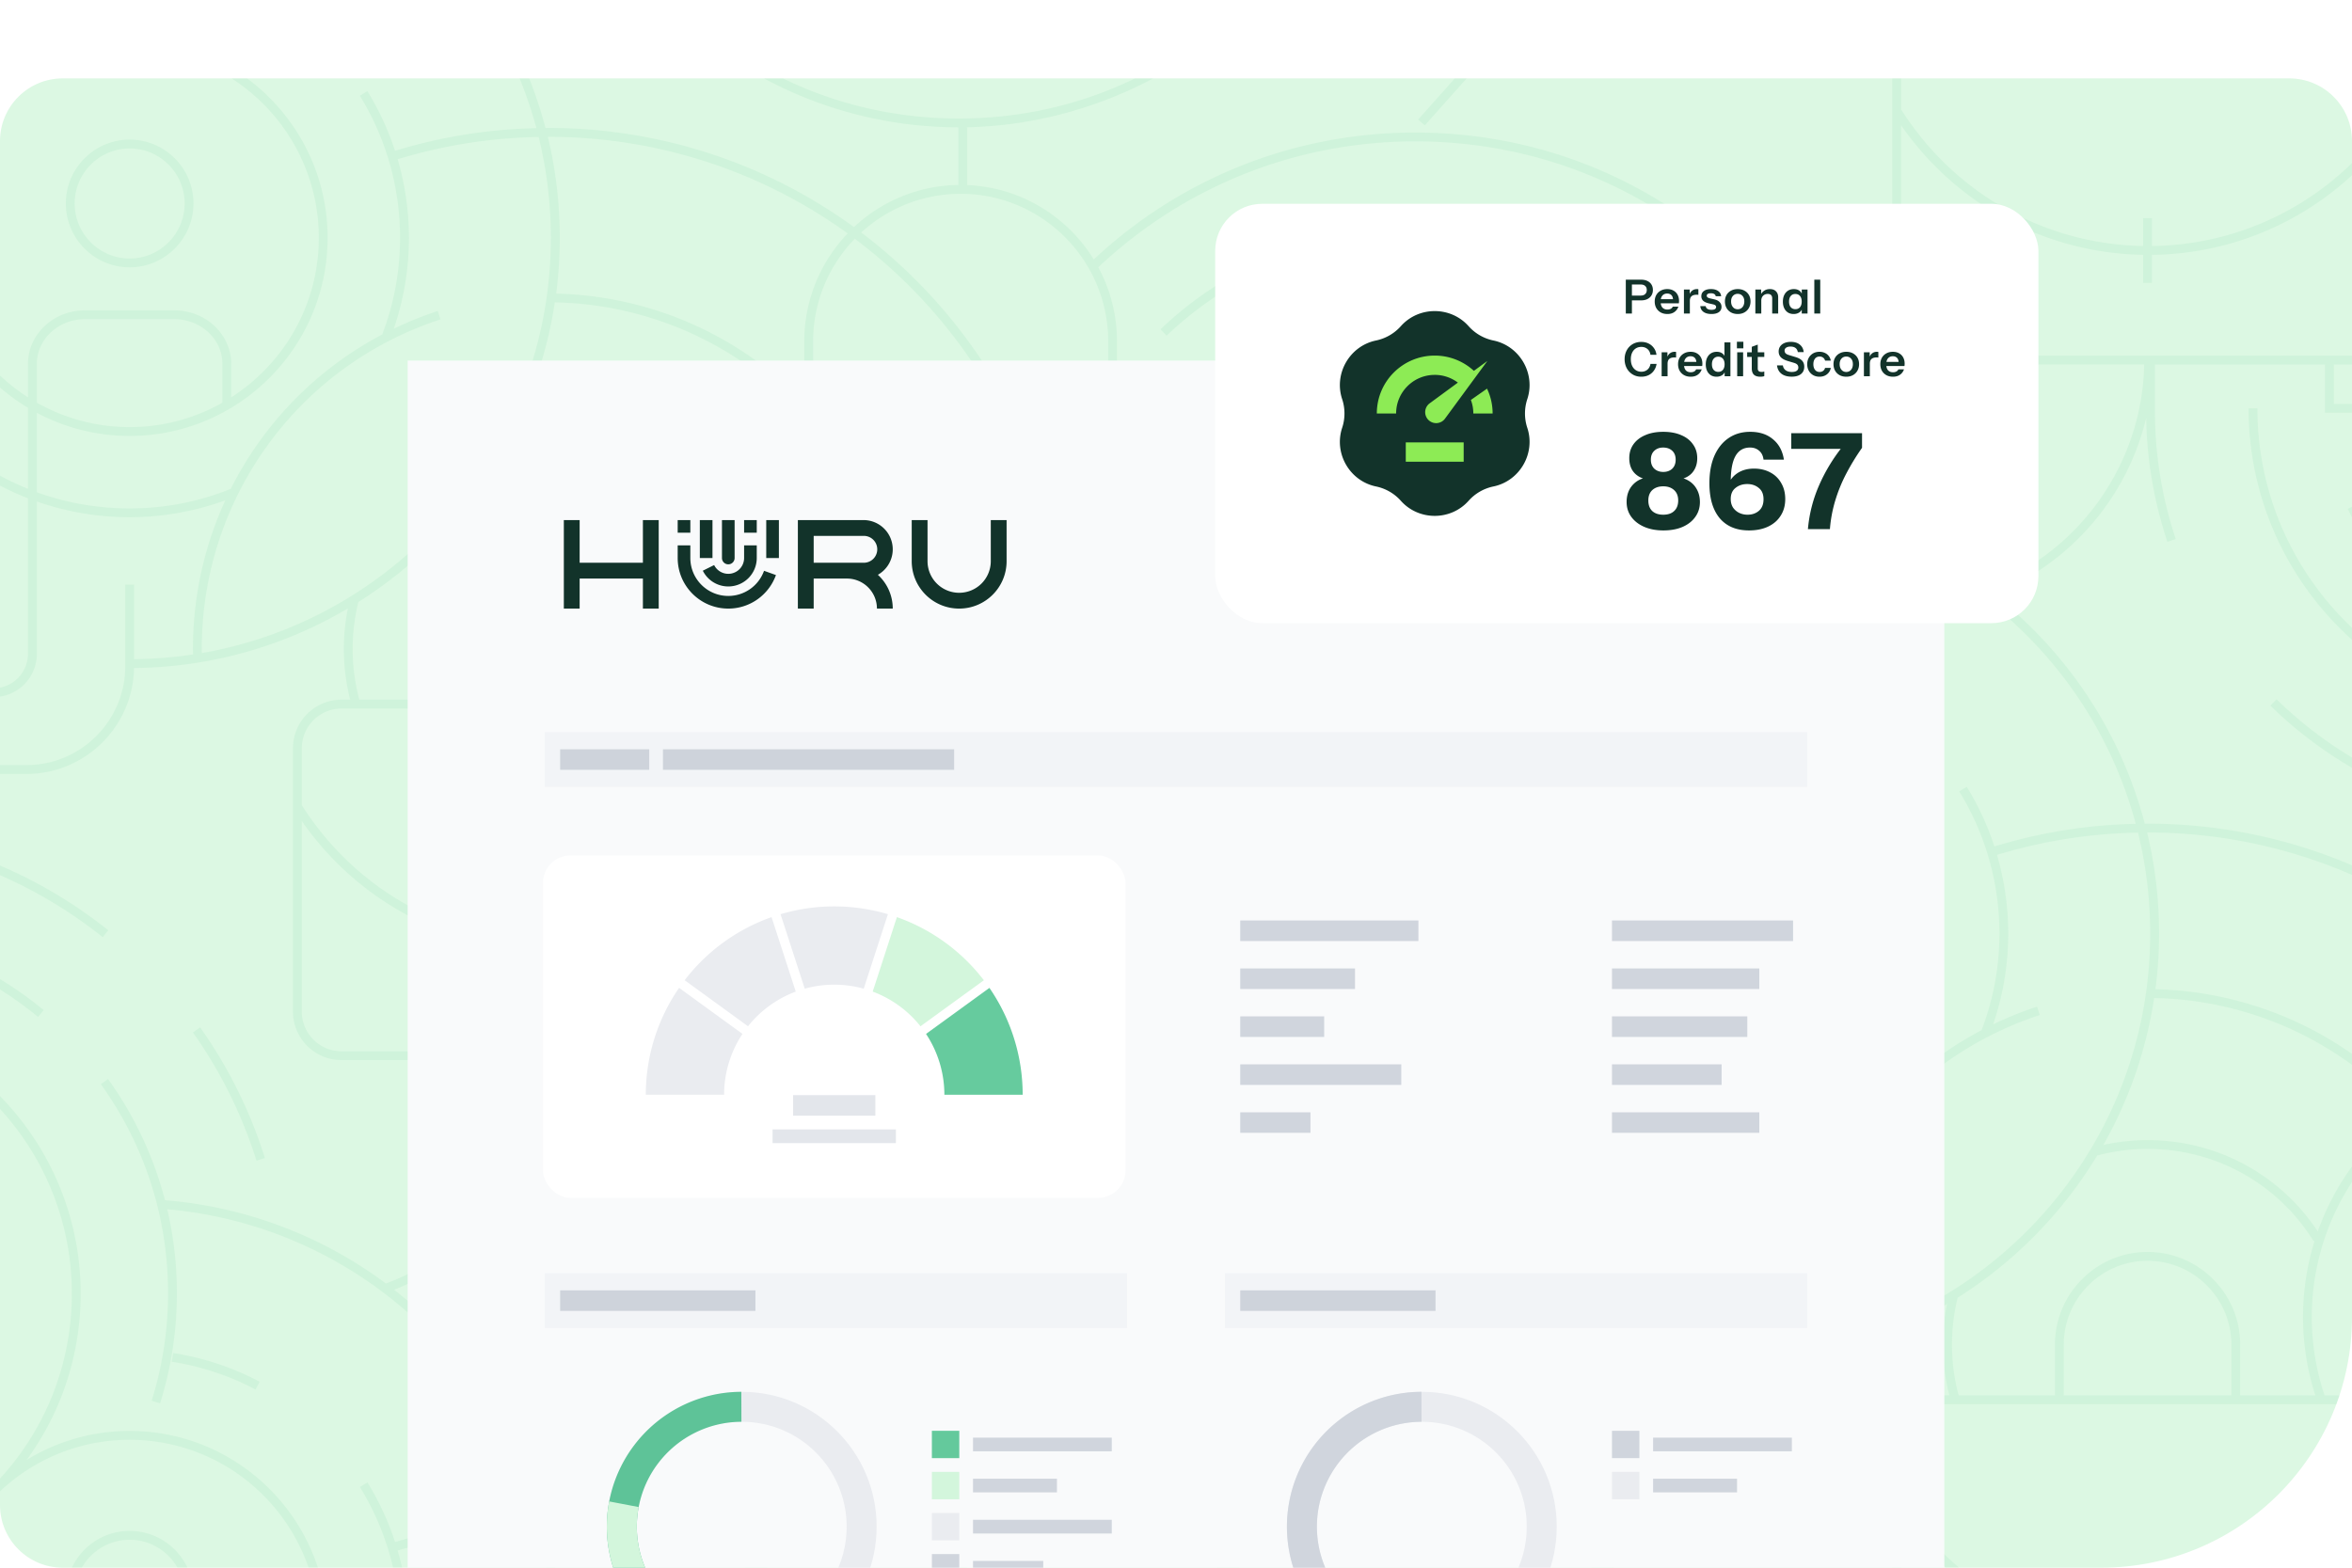 <?xml version="1.0" encoding="UTF-8"?> <svg xmlns="http://www.w3.org/2000/svg" fill="none" viewBox="0 0 600 400"><path fill="#fff" d="M0 0h600v400H0z"></path><g clip-path="url(#a)"><g clip-path="url(#b)"><path fill="#DCF8E3" d="M-108-145h816v710h-816z"></path><path fill="#00A95E" fill-rule="evenodd" d="M508.551 506.6c19.743-7.83 34.161-24.835 38.969-44.97a105.15 105.15 0 0 0 5.416 31.614l2.13-.713c-3.533-10.533-5.318-21.562-5.318-32.778v-11.764h43.401v12.312h27.17v-2.252H595.4v-10.06h5.123c6.826 0 12.377-5.555 12.377-12.387v-47.83c11.439 8.889 25.504 13.761 39.981 13.761a65.16 65.16 0 0 0 11.897-1.096v58.746c0 6.569-5.341 11.907-11.897 11.907s-11.897-5.346-11.897-11.907v-40.27h-2.25v40.27c0 7.808 6.346 14.159 14.147 14.159s14.147-6.351 14.147-14.159v-59.204a64.967 64.967 0 0 0 17.283-6.539v14.73h23.666v-2.252h-21.415v-13.784a65.918 65.918 0 0 0 20.14-19.009c.35.471.71.925 1.072 1.381l.196.248v-3.716a69.701 69.701 0 0 1-13.27-40.953c0-14.827 4.929-29.414 13.27-40.923v-3.716a72.81 72.81 0 0 0-5.543 8.07 66.103 66.103 0 0 0-10.06-9.504h.555v-19.399a39.705 39.705 0 0 0-4.763-18.904 118.127 118.127 0 0 1 19.811-15.105v-2.62a120.48 120.48 0 0 0-20.966 15.728c-6.751-10.953-18.64-18.408-32.285-18.979v-14.737h-1.788c19.805-.051 38.689-5.513 55.046-15.69v-2.66l.008-.005-.008-.008v.013c-16.35 10.484-35.363 16.098-55.321 16.098-27.027 0-52.561-10.405-71.899-29.309l-1.575 1.614c19.715 19.268 45.734 29.901 73.287 29.947v14.707c-10.284.143-19.631 4.197-26.637 10.751-22.331-16.246-49.463-25.3-78.035-25.3-.109 0-.219.002-.329.005l-.309.009-.022.001c-4.56-17.372-13.367-33.461-25.856-46.861a109.507 109.507 0 0 0-12.752-11.697c19.743-7.83 34.16-24.835 38.968-44.97a105.206 105.206 0 0 0 5.416 31.614l2.13-.713c-3.533-10.533-5.318-21.561-5.318-32.777V93.001h43.402v12.312h27.169v-2.253h-24.919V93h5.124c6.826 0 12.377-5.555 12.377-12.387V32.776c11.439 8.889 25.503 13.761 39.981 13.761 4.035 0 8.011-.375 11.897-1.096v58.746c0 6.569-5.341 11.906-11.897 11.906s-11.897-5.345-11.897-11.906v-40.27h-2.25v40.27c0 7.807 6.346 14.159 14.147 14.159s14.147-6.352 14.147-14.159V44.983a65.007 65.007 0 0 0 17.283-6.539v14.73h23.666V50.92h-21.416V37.138a65.926 65.926 0 0 0 20.141-19.01c.348.47.708.924 1.069 1.38h.001l.197.25v-3.716a69.723 69.723 0 0 1-13.269-40.953c0-14.82 4.928-29.414 13.269-40.923v-3.716a72.876 72.876 0 0 0-5.543 8.07 66.043 66.043 0 0 0-10.059-9.504h.555v-19.4a39.7 39.7 0 0 0-4.763-18.903 118.08 118.08 0 0 1 19.81-15.105v-2.62a120.473 120.473 0 0 0-20.965 15.728c-6.751-10.953-18.641-18.408-32.285-18.979V-145h-2.251v14.707c-10.284.143-19.63 4.197-26.636 10.751-22.286-16.246-49.426-25.3-77.99-25.3-.211 0-.421.007-.638.014l-.022.001a4.627 4.627 0 0 0-.045-.165h-2.333c.013.039.023.078.034.119l.001.002.025.089c-11.349.247-22.571 1.914-33.403 5l-2.663.758a70.363 70.363 0 0 0-2.25-5.961h-2.461a69.034 69.034 0 0 1 5.994 28.175c0 8.514-1.538 16.81-4.553 24.677a90.348 90.348 0 0 0-38.669 39.452l-.022-.045c-8.184 3.296-16.855 4.97-25.752 4.97-8.251 0-16.232-1.434-23.674-4.13v-20.277a50.158 50.158 0 0 0 23.674 5.908c27.852 0 50.513-22.68 50.513-50.555 0-10.42-3.173-20.12-8.596-28.175h-2.753c5.716 7.935 9.099 17.665 9.099 28.175 0 17.095-8.927 32.125-22.346 40.713v-8.543c0-7.53-6.511-13.656-14.515-13.656h-22.819c-8.003 0-14.507 6.126-14.507 13.656v8.543c-13.42-8.588-22.346-23.626-22.346-40.713 0-10.51 3.383-20.24 9.099-28.175h-2.723c-5.431 8.055-8.619 17.748-8.619 28.175 0 18.401 9.872 34.527 24.597 43.37v20.684c-15.385-6.201-28.235-17.883-35.931-33.43l-2.018.998c8.094 16.336 21.694 28.535 37.949 34.842v39.684c0 4.842-3.939 8.784-8.777 8.784h-35.278l-15.01 15.022-15.009-15.022h-35.278c-4.839 0-8.777-3.942-8.777-8.784v-72.732c0-4.842 3.938-8.784 8.777-8.784h60.279l-4.546-4.332-.997-1.022v-.001l-.005-.005c-5.278-5.413-30.14-30.91-45.865-47.454h-3.106a2182.26 2182.26 0 0 0 10.375 10.855v39.7h-16.128c-6.083 0-11.027 4.954-11.027 11.035v38.731c-10.246 17.823-29.322 28.889-49.86 28.889-9.519 0-18.955-2.38-27.274-6.877l-1.073 1.982c8.649 4.677 18.453 7.147 28.347 7.147 20.096 0 38.849-10.195 49.86-26.847v25.811C286.494-7.516 277.027-2.389 266.638.66l.63 2.162a78.438 78.438 0 0 0 27.5-14.459v.968c0 6.089 4.951 11.036 11.027 11.036h11.349c-19.398 19.28-45.037 29.872-72.469 29.872-27.432 0-52.561-10.405-71.899-29.309l-1.575 1.614c19.715 19.268 45.734 29.901 73.286 29.947v14.7c-10.284.143-19.63 4.197-26.636 10.75-22.331-16.245-49.463-25.3-78.035-25.3a11.482 11.482 0 0 0-.389.007 60.61 60.61 0 0 0-.247.008h-.024c-4.561-17.371-13.367-33.46-25.857-46.86a109.537 109.537 0 0 0-12.752-11.697c19.744-7.83 34.161-24.835 38.969-44.97a105.178 105.178 0 0 0 5.416 31.614l2.13-.713c-3.533-10.533-5.318-21.561-5.318-32.778v-11.764h43.402V-72.2h27.169v-2.253h-24.919v-10.06h5.123c6.826 0 12.377-5.555 12.377-12.387v-47.822c11.44 8.889 25.504 13.761 39.981 13.761 4.036 0 8.012-.375 11.897-1.096v58.745c0 6.57-5.34 11.907-11.897 11.907-6.556 0-11.896-5.345-11.896-11.907v-40.269h-2.251v40.27c0 7.807 6.346 14.158 14.147 14.158 7.802 0 14.148-6.35 14.148-14.159v-59.203a64.994 64.994 0 0 0 17.282-6.539v14.729h28.302V-145h-2.25v18.423h-23.801v-13.783a65.191 65.191 0 0 0 6.653-4.64h-3.713a62.71 62.71 0 0 1-36.628 11.779c-13.352 0-25.887-4.166-36.546-11.779h-8.394c-13.929 18.806-35.563 29.985-58.974 30.277v-7.117h-2.25v7.11c-23.276-.405-44.745-11.561-58.6-30.27H77.34c14.237 20.09 36.823 32.109 61.374 32.522v7.155h2.251v-7.147c24.641-.301 47.37-12.305 61.682-32.44v48.018c0 5.585-4.546 10.135-10.127 10.135H87.098c-5.581 0-10.127-4.55-10.127-10.135V-145h-2.25v48.108c0 6.831 5.55 12.387 12.377 12.387h51.885c-.495 25.405-16.63 48.115-40.55 57.004a109.05 109.05 0 0 0-56.357-21.246 93.043 93.043 0 0 0-14.538-30.93l-1.83 1.313c11.215 15.608 17.148 34.054 17.148 53.34 0 9.355-1.41 18.581-4.178 27.425l2.145.676a93.742 93.742 0 0 0 4.283-28.1c0-7.29-.832-14.46-2.453-21.42C69.035-44.1 93.49-32.148 111.65-12.666c12.107 12.988 20.666 28.551 25.182 45.368-11.35.248-22.571 1.914-33.403 5l-2.663.758a71.013 71.013 0 0 0-7.051-15.21L91.8 24.435c6.706 10.87 10.254 23.4 10.254 36.238 0 8.514-1.538 16.81-4.553 24.677a90.343 90.343 0 0 0-38.669 39.452l-.022-.045c-8.184 3.296-16.848 4.97-25.752 4.97-8.25 0-16.232-1.434-23.673-4.129V105.32a50.15 50.15 0 0 0 23.673 5.909c27.852 0 50.513-22.68 50.513-50.556 0-27.875-22.66-50.555-50.513-50.555a50.179 50.179 0 0 0-26.284 7.403C15.717 5.26 20.562-9.476 20.562-24.911c0-39.76-32.322-72.109-72.048-72.109-22.894 0-43.32 10.743-56.529 27.455v3.73c12.692-17.514 33.305-28.933 56.529-28.933 38.488 0 69.798 31.336 69.798 69.857 0 18.318-7.036 35.63-19.803 48.746-9.819 9.234-15.97 22.327-15.97 36.838 0 18.401 9.872 34.527 24.596 43.371v20.683c-15.385-6.201-28.234-17.883-35.93-33.43l-2.018.998C-22.72 108.63-9.12 120.83 7.135 127.137v39.684c0 4.842-3.938 8.784-8.776 8.784h-35.278l-15.01 15.022-15.01-15.022h-35.27a8.714 8.714 0 0 1-5.791-2.2v2.793a10.984 10.984 0 0 0 5.791 1.659h11.349A104.167 104.167 0 0 1-108 191.626v2.672a106.197 106.197 0 0 0 20.305-16.441h19.834l15.947 15.961 15.948-15.961H-1.62c6.084 0 11.027-4.955 11.027-11.036v-38.858a71.736 71.736 0 0 0 23.674 4.001 71.434 71.434 0 0 0 24.394-4.309c-5.326 11.621-8.252 24.497-8.252 37.92 0 .314.007.624.014.935v.002l.005.261.004.213a107.858 107.858 0 0 1-15.04 1.201v-19.016h-2.25v20.811c0 13.911-11.312 25.232-25.212 25.232h-41.579l-11.379 12.77 1.68 1.502 10.704-12.012H6.738c14.987 0 27.206-12.08 27.454-27.027 19.886-.203 38.526-5.721 54.556-15.21a52.486 52.486 0 0 0-1.035 10.345c0 4.385.547 8.731 1.62 12.943h-2.22c-6.826 0-12.377 5.556-12.377 12.387v67.184c0 6.832 5.55 12.388 12.377 12.388h51.885c-.495 25.405-16.63 48.115-40.55 57.004a109.054 109.054 0 0 0-56.357-21.247 93.031 93.031 0 0 0-14.538-30.93l-1.83 1.314c11.215 15.608 17.148 34.053 17.148 53.34 0 9.354-1.41 18.581-4.178 27.425l2.145.675a93.738 93.738 0 0 0 4.283-28.1c0-7.29-.832-14.459-2.453-21.419 26.382 2.343 50.836 14.294 68.996 33.776 12.107 12.988 20.666 28.551 25.182 45.368-11.35.247-22.571 1.914-33.403 5l-2.663.758a71.002 71.002 0 0 0-7.051-15.21l-1.913 1.186c6.706 10.871 10.254 23.401 10.254 36.238a68.677 68.677 0 0 1-4.553 24.677 90.342 90.342 0 0 0-38.669 39.452l-.022-.045c-8.184 3.295-16.855 4.97-25.752 4.97-8.25 0-16.232-1.434-23.673-4.13v-20.277a50.15 50.15 0 0 0 23.673 5.908c27.852 0 50.513-22.68 50.513-50.555s-22.66-50.555-50.513-50.555A50.17 50.17 0 0 0 6.79 372.51c8.942-12.26 13.788-26.997 13.788-42.432 0-39.76-32.323-72.109-72.05-72.109-22.893 0-43.319 10.743-56.528 27.454v3.732c12.692-17.515 33.305-28.934 56.529-28.934 38.488 0 69.798 31.336 69.798 69.857 0 18.318-7.036 35.63-19.803 48.745-9.819 9.234-15.97 22.327-15.97 36.839 0 18.401 9.872 34.527 24.596 43.371v20.683c-15.385-6.201-28.234-17.883-35.93-33.431l-2.018.999c8.094 16.336 21.693 28.535 37.948 34.842v39.684c0 4.842-3.938 8.784-8.776 8.784h-35.278l-15.01 15.022-15.01-15.022h-35.285a8.714 8.714 0 0 1-5.791-2.2v2.793a10.984 10.984 0 0 0 5.791 1.659h11.349A103.827 103.827 0 0 1-108 546.614v2.673a105.922 105.922 0 0 0 20.298-16.441h19.833l15.948 15.961 15.947-15.961h34.348c6.083 0 11.027-4.955 11.027-11.036v-38.859a71.737 71.737 0 0 0 23.673 4.002 71.458 71.458 0 0 0 24.394-4.309c-5.326 11.621-8.251 24.496-8.251 37.92 0 .314.007.624.013.936l.01.475a107.858 107.858 0 0 1-15.04 1.201V504.16h-2.25v20.81c0 13.912-11.313 25.233-25.212 25.233h-41.58l-11.379 12.77 1.68 1.502 10.705-12.012H6.73c14.988 0 27.207-12.08 27.455-27.027 19.885-.203 38.526-5.721 54.556-15.21a52.486 52.486 0 0 0-1.036 10.345c0 4.384.548 8.731 1.62 12.943h-2.22c-6.826 0-12.377 5.555-12.377 12.387v19.077h2.25v-.511c.06.086.123.171.184.255.062.085.124.169.184.256h2.768a74.918 74.918 0 0 1-3.083-4.475l-.052.038v-14.64c0-5.585 4.546-10.135 10.126-10.135h105.422c5.581 0 10.126 4.55 10.126 10.135v15.165a75.741 75.741 0 0 1-2.715 3.912h8.394a60.981 60.981 0 0 1-3.428-2.613v-16.464c0-6.832-5.551-12.387-12.377-12.387h-7.524a62.648 62.648 0 0 1-3.255-19.947c0-34.842 28.324-63.19 63.137-63.19 18.685 0 36.283 8.273 48.375 22.702a71.712 71.712 0 0 0-8.791 34.489 71.939 71.939 0 0 0 12.849 41.096 64.026 64.026 0 0 1-15.805 16.321h3.713a65.952 65.952 0 0 0 13.487-14.377 68.889 68.889 0 0 0 3.631 4.475l.022 3.371v6.524h2.251v-7.373a748.565 748.565 0 0 0 6.916 7.373h3.105c-3.93-4.137-7.291-7.711-9.639-10.278-11.791-12.898-18.28-29.64-18.28-47.132 0-38.52 31.31-69.856 69.798-69.856 38.489 0 69.799 31.336 69.799 69.856 0 18.318-7.036 35.63-19.803 48.746a50.935 50.935 0 0 0-7.344 8.664h2.723c8.769-12.178 23.051-20.128 39.164-20.128 16.112 0 30.394 7.95 39.163 20.128h2.753c-9.084-13.491-24.484-22.38-41.924-22.38A50.178 50.178 0 0 0 414.764 550c8.941-12.259 13.787-26.997 13.787-42.432 0-39.759-32.322-72.109-72.049-72.109-26.396 0-49.522 14.287-62.064 35.533a66.047 66.047 0 0 0-10.059-9.504h.555v-19.4a39.712 39.712 0 0 0-4.763-18.903c21.94-20.721 50.632-32.132 80.817-32.132 26.892 0 52.208 8.829 73.212 25.533l1.402-1.765c-21.408-17.019-47.212-26.02-74.614-26.02-30.582 0-59.664 11.494-81.973 32.379-6.751-10.953-18.64-18.408-32.285-18.979v-14.737h-2.108c27.62 0 55.637-11.411 75.635-32.124h19.833l15.947 15.961 15.948-15.961h34.348c6.083 0 11.026-4.955 11.026-11.036v-38.858a71.74 71.74 0 0 0 23.674 4.001 71.436 71.436 0 0 0 24.394-4.309c-5.326 11.621-8.251 24.497-8.251 37.92 0 .234.003.467.008.7l.005.228c.003.16.007.321.009.483a107.85 107.85 0 0 1-15.04 1.202v-19.017h-2.25v20.811c0 13.911-11.312 25.232-25.211 25.232h-41.579l-11.38 12.77 1.681 1.502 10.704-12.012h40.566c14.987 0 27.207-12.079 27.447-27.027 19.885-.202 38.526-5.72 54.556-15.21a52.413 52.413 0 0 0 .585 23.288h-2.22c-6.826 0-12.377 5.556-12.377 12.388v67.183c0 6.832 5.551 12.388 12.377 12.388h51.885c-.495 25.405-16.63 48.115-40.551 57.004a109.045 109.045 0 0 0-56.356-21.246c-2.873-11.044-7.757-21.494-14.538-30.931l-1.83 1.314c11.214 15.608 17.148 34.053 17.148 53.34a91.745 91.745 0 0 1-4.178 27.425l2.145.675a93.737 93.737 0 0 0 4.283-28.1c0-7.29-.833-14.459-2.453-21.419 26.382 2.343 50.836 14.295 68.996 33.776 12.054 12.936 20.598 28.423 25.121 45.158h2.333c-4.575-17.313-13.359-33.333-25.811-46.697a109.586 109.586 0 0 0-12.752-11.696l.052.03ZM244.622 387.464h-.142v14.707c-10.284.143-19.631 4.197-26.637 10.751-22.331-16.246-49.462-25.3-78.034-25.3l-.142.001-.281.006-.17.006h-.018l-.01.001h-.023l-.017.001c-4.56-17.372-13.367-33.461-25.856-46.861a109.514 109.514 0 0 0-12.752-11.697c19.743-7.83 34.16-24.834 38.969-44.969a105.173 105.173 0 0 0 5.415 31.613l2.131-.713c-3.533-10.533-5.319-21.561-5.319-32.777v-11.764h43.402v12.312h27.169v-2.252h-24.918v-10.06h5.123c6.826 0 12.377-5.556 12.377-12.388v-47.837c11.439 8.889 25.504 13.761 39.981 13.761a65.16 65.16 0 0 0 11.897-1.096v58.746c0 6.569-5.341 11.906-11.897 11.906s-11.897-5.345-11.897-11.906v-40.27h-2.25v40.27c0 7.807 6.346 14.159 14.147 14.159s14.147-6.352 14.147-14.159v-59.204a64.967 64.967 0 0 0 17.283-6.539v14.73h28.302v-28.041c4.088 4.43 10.381 11.044 17.283 18.228v39.7h-16.128c-6.083 0-11.027 4.955-11.027 11.036v38.731c-10.246 17.822-29.322 28.888-49.86 28.888-9.519 0-18.955-2.38-27.274-6.877l-1.073 1.982c8.649 4.677 18.453 7.147 28.347 7.147 20.096 0 38.849-10.195 49.86-26.846v25.81c-8.281 7.05-17.747 12.177-28.137 15.225l.63 2.162a78.422 78.422 0 0 0 27.5-14.459v.976c0 6.089 4.951 11.036 11.027 11.036h11.349c-19.398 19.279-45.037 29.872-72.469 29.872-27.432 0-52.561-10.405-71.899-29.309l-1.575 1.614c19.758 19.309 45.847 29.947 73.466 29.947Zm2.116-354.98h-.843c27.22-.334 54.705-11.712 74.407-32.118h19.833l15.947 15.961L372.03.367h34.348c6.083 0 11.026-4.956 11.026-11.037v-38.858a71.74 71.74 0 0 0 23.674 4.001 71.44 71.44 0 0 0 24.394-4.309c-5.326 11.622-8.251 24.497-8.251 37.92 0 .473.015.939.022 1.412a107.9 107.9 0 0 1-15.04 1.2V-28.32h-2.25v20.811c0 13.911-11.312 25.233-25.211 25.233h-41.579l-11.38 12.77 1.681 1.501 10.704-12.012h40.566c14.987 0 27.207-12.08 27.447-27.026 19.885-.203 38.526-5.721 54.556-15.21a52.42 52.42 0 0 0 .585 23.288h-2.22c-6.826 0-12.377 5.555-12.377 12.387v67.184c0 6.832 5.551 12.387 12.377 12.387h51.885c-.495 25.405-16.63 48.115-40.551 57.004a109.045 109.045 0 0 0-56.356-21.246c-2.873-11.044-7.757-21.494-14.538-30.93l-1.83 1.313c11.214 15.608 17.148 34.054 17.148 53.34a91.74 91.74 0 0 1-4.178 27.425l2.145.676a93.749 93.749 0 0 0 4.283-28.101c0-7.289-.833-14.459-2.453-21.418 26.382 2.342 50.836 14.294 68.996 33.776 12.107 12.987 20.666 28.55 25.181 45.367-11.349.248-22.571 1.914-33.402 5l-2.663.758a71.03 71.03 0 0 0-7.051-15.21l-1.913 1.186c6.706 10.871 10.254 23.401 10.254 36.239a68.681 68.681 0 0 1-4.553 24.677 90.348 90.348 0 0 0-38.669 39.451l-.022-.045c-8.184 3.296-16.848 4.97-25.752 4.97-8.251 0-16.232-1.434-23.674-4.129v-20.278a50.155 50.155 0 0 0 23.674 5.909c27.852 0 50.513-22.68 50.513-50.555s-22.661-50.555-50.513-50.555a50.178 50.178 0 0 0-26.284 7.402c8.941-12.26 13.787-26.997 13.787-42.432 0-39.759-32.322-72.109-72.049-72.109-26.396 0-49.522 14.287-62.072 35.533a66.057 66.057 0 0 0-10.059-9.505h.555V87.107a39.703 39.703 0 0 0-4.763-18.903c21.941-20.721 50.633-32.132 80.818-32.132 26.891 0 52.208 8.828 73.211 25.532l1.403-1.764c-21.409-17.02-47.213-26.02-74.614-26.02-30.583 0-59.665 11.5-81.973 32.379-6.751-10.953-18.641-18.408-32.285-18.979V32.483Zm170.659-117.14c0-6.29 5.498-11.403 12.257-11.403h22.818c6.759 0 12.265 5.12 12.265 11.404v9.902a47.955 47.955 0 0 1-23.674 6.231 47.977 47.977 0 0 1-23.674-6.231v-9.902h.008Zm-93.232-47.146a7540.782 7540.782 0 0 0 35.773 36.884l.495.473h-36.268v-37.357ZM701.256-59.4a71.713 71.713 0 0 0-8.791 34.489 71.989 71.989 0 0 0 12.842 41.096c-11.822 17.604-31.362 28.1-52.426 28.1-14.56 0-28.692-5.113-39.981-14.4V13.422c0-6.832-5.551-12.388-12.377-12.388h-7.524a62.676 62.676 0 0 1-3.255-19.947c0-34.842 28.324-63.19 63.137-63.19 18.686 0 36.283 8.273 48.375 22.703ZM547.85-35.557c-13.03 0-23.629 10.608-23.629 23.649V1.034h-24.566a50.048 50.048 0 0 1-1.703-12.942c0-4.054.488-8.078 1.448-11.975A110.553 110.553 0 0 0 535-60.166a49.925 49.925 0 0 1 12.85-1.674c17.343 0 33.178 8.806 42.366 23.55l.271-.165a65.252 65.252 0 0 0-2.978 19.55 65.05 65.05 0 0 0 3.135 19.947h-19.165v-12.943c0-13.04-10.6-23.648-23.629-23.648v-.008Zm21.378 23.649V1.034h-42.757v-12.942c0-11.795 9.594-21.396 21.379-21.396 11.784 0 21.378 9.602 21.378 21.396Zm44.1-59.076c-10.015 7.635-17.763 18.093-22.061 30.18-9.707-14.61-25.827-23.288-43.425-23.288-3.81 0-7.583.42-11.274 1.23a108.912 108.912 0 0 0 12.955-37.484 88.904 88.904 0 0 1 10.154.778l.017.003a70.71 70.71 0 0 1 2.348.352l.068.012c.053.01.105.019.157.026.66.113 1.32.226 1.98.353a8.441 8.441 0 0 1 .248.049c.083.017.165.034.247.049l.43.085c.456.09.912.18 1.363.283l.608.135.554.126c.371.083.741.166 1.111.257.186.043.366.091.55.14l.118.032c.533.136 1.065.27 1.59.413l.698.203c.422.116.839.238 1.26.36l.285.083c.232.067.465.142.697.218a55.36 55.36 0 0 1 1.531.488l.652.225.568.195h.001c.331.113.663.226.992.345a8.9 8.9 0 0 1 .267.1c.107.04.215.081.325.118.533.195 1.073.398 1.605.6l.05.02.093.037.113.045.136.054.118.047.106.043.077.031.374.15c.372.148.744.297 1.109.452l.019.008a2.51 2.51 0 0 1 .121.05 40.414 40.414 0 0 1 .257.115 117.206 117.206 0 0 1 1.899.835l.002.001h.001l.063.029a85.21 85.21 0 0 1 2.029.96.468.468 0 0 1 .049.029 88.462 88.462 0 0 1 26.6 19.947v.473h.165v.008Zm39.726-57.072c20.756 0 37.633 16.899 37.633 37.665v18.145c-9.204-6.569-19.945-10.653-31.28-11.786a133.563 133.563 0 0 0-31.73-34.159c6.699-6.126 15.603-9.872 25.369-9.872l.008.007ZM615.42-90.383c0-10.171 4.057-19.412 10.634-26.198 11.752 8.813 22.088 19.69 30.503 32.331a64.988 64.988 0 0 0-41.137 11.734v-17.867Zm-67.6-52.207c27.957 0 54.518 8.821 76.414 24.654-6.848 7.17-11.064 16.877-11.064 27.553v15.6a90.707 90.707 0 0 0-23.576-17.62l-.016-.01-.014-.005a79.474 79.474 0 0 0-1.958-.983c-.067-.038-.142-.068-.21-.106a83.044 83.044 0 0 0-1.838-.863 4.73 4.73 0 0 1-.176-.082l-.029-.015c-.049-.023-.097-.046-.147-.068a72.642 72.642 0 0 0-1.741-.758l-.472-.203a75.472 75.472 0 0 0-1.643-.668 17.26 17.26 0 0 1-.416-.168h-.001l-.175-.072c-.517-.203-1.042-.398-1.566-.593h-.002l-.284-.107c-.132-.05-.264-.1-.399-.149a89.97 89.97 0 0 0-1.206-.42l-.309-.105a31.952 31.952 0 0 1-.194-.066l-.181-.062-.183-.063-.192-.065a56.718 56.718 0 0 0-1.109-.353l-.384-.12a93.372 93.372 0 0 0-.795-.247c-.494-.15-.996-.293-1.498-.435h-.002a25.316 25.316 0 0 1-.232-.068 61.397 61.397 0 0 0-1.698-.454l-.426-.11c-.255-.067-.502-.134-.757-.194a56.483 56.483 0 0 0-1.481-.343l-.147-.033-.119-.027-.067-.016-.047-.011a69.268 69.268 0 0 0-1.634-.345l-.001-.001-.221-.044-.364-.074a13.876 13.876 0 0 1-.198-.04l-.094-.02a16.954 16.954 0 0 0-.293-.06 86.778 86.778 0 0 0-1.92-.338c-.072-.011-.145-.024-.218-.037l-.105-.019-.112-.019a71.757 71.757 0 0 0-2.274-.336c-.033-.006-.068-.013-.104-.017a90.27 90.27 0 0 0-10.089-.788c.607-4.662.922-9.407.922-14.234 0-8.769-1.035-17.41-3.045-25.766h.09v-.007ZM459.471-10.872c0-.172-.004-.344-.007-.516-.004-.175-.008-.35-.008-.528 0-38.385 24.476-72.184 60.895-84.098l-.698-2.14a92.678 92.678 0 0 0-11.207 4.52c2.558-7.44 3.856-15.225 3.856-23.198a71.54 71.54 0 0 0-2.873-20.06l2.618-.743c10.816-3.078 22.023-4.715 33.365-4.925a107.827 107.827 0 0 1 3.105 25.728c0 53.017-38.533 97.191-89.046 105.96Zm25.512 24.294c0-5.586 4.545-10.135 10.126-10.135h105.422c5.58 0 10.126 4.55 10.126 10.135v15.165c-13.735 21.156-36.696 33.873-61.682 34.189v-7.117h-2.25v7.11c-25.077-.436-48.068-13.35-61.683-34.745l-.052.037v-14.64h-.007Zm10.126 77.319c-5.581 0-10.126-4.55-10.126-10.135V31.988c14.214 20.397 36.98 32.612 61.742 33.032v7.155h2.25v-7.147c24.641-.3 47.377-12.305 61.682-32.44v48.018c0 5.585-4.546 10.135-10.126 10.135H495.109ZM56.741 102.745a47.94 47.94 0 0 1-23.667 6.231 47.99 47.99 0 0 1-23.673-6.231v-9.902c0-6.291 5.498-11.404 12.257-11.404h22.818c6.759 0 12.265 5.12 12.265 11.404v9.902ZM7.15 92.843v8.543C-6.27 92.798-15.197 77.76-15.197 60.674c0-26.637 21.649-48.303 48.263-48.303 26.614 0 48.262 21.666 48.262 48.302 0 17.095-8.926 32.125-22.345 40.713v-8.543c0-7.53-6.512-13.656-14.515-13.656H21.65c-8.004 0-14.507 6.126-14.507 13.656h.007ZM56.74 457.74a47.94 47.94 0 0 1-23.667 6.232A47.99 47.99 0 0 1 9.4 457.74v-9.902c0-6.291 5.498-11.404 12.257-11.404h22.818c6.759 0 12.265 5.12 12.265 11.404v9.902Zm-49.59-9.902v8.544c-13.42-8.589-22.347-23.626-22.347-40.713 0-26.637 21.649-48.303 48.263-48.303 26.614 0 48.262 21.666 48.262 48.303 0 17.094-8.926 32.124-22.345 40.713v-8.544c0-7.53-6.512-13.656-14.515-13.656H21.65c-8.004 0-14.507 6.126-14.507 13.656h.007Zm111.324 85.69v-12.943c0-11.794 9.594-21.396 21.379-21.396 11.784 0 21.378 9.602 21.378 21.396v12.943h-42.757Zm61.03-19.947a65.047 65.047 0 0 0 3.135 19.947h-19.165v-12.943c0-13.04-10.599-23.648-23.629-23.648-13.029 0-23.629 10.608-23.629 23.648v12.943H91.659a50.04 50.04 0 0 1-1.703-12.943c0-4.054.487-8.078 1.447-11.974a110.562 110.562 0 0 0 35.601-36.284 49.93 49.93 0 0 1 12.85-1.681c17.342 0 33.177 8.806 42.366 23.55l.27-.165a65.287 65.287 0 0 0-2.978 19.55h-.007Zm-39.651-45.18c17.593 0 33.71 8.675 43.417 23.278 4.299-12.086 12.047-22.543 22.06-30.177h-.165v-.473a88.456 88.456 0 0 0-26.599-19.948c-.026-.011-.05-.024-.075-.037l-.047-.025-.028-.013c-.615-.3-1.238-.585-1.86-.871a1.515 1.515 0 0 1-.084-.036l-.02-.009-.075-.036-.007-.003-.038-.018-.054-.025a88.91 88.91 0 0 0-1.755-.766c-.135-.052-.27-.113-.405-.173a77.403 77.403 0 0 0-1.665-.675 8.642 8.642 0 0 0-.32-.132l-.109-.043-.089-.035a55.16 55.16 0 0 0-1.589-.601h-.001l-.3-.113-.3-.112a48.848 48.848 0 0 0-1.545-.541c-.218-.075-.436-.15-.661-.225a93.48 93.48 0 0 0-1.522-.481c-.233-.067-.473-.15-.705-.217-.503-.158-1.021-.301-1.531-.443a81.045 81.045 0 0 0-.705-.203c-.525-.142-1.05-.278-1.575-.413a8.323 8.323 0 0 1-.362-.091l-.003-.001c-.107-.028-.212-.056-.318-.08-.395-.098-.79-.187-1.187-.278a339.705 339.705 0 0 0-.774-.177l-.311-.071a70.85 70.85 0 0 0-1.778-.36l-.142-.031-.068-.015-.055-.012a6.618 6.618 0 0 0-.245-.047c-.653-.121-1.306-.233-1.958-.346l-.057-.01a5.632 5.632 0 0 0-.288-.05c-.728-.112-1.455-.225-2.183-.323a.358.358 0 0 1-.045-.009 88.294 88.294 0 0 0-10.194-.786 108.896 108.896 0 0 1-12.955 37.484 52.495 52.495 0 0 1 11.275-1.231Zm105.211-63.956c20.756 0 37.641 16.899 37.641 37.665v18.145c-9.204-6.569-19.946-10.653-31.28-11.786a133.568 133.568 0 0 0-31.73-34.159c6.699-6.126 15.602-9.872 25.369-9.872v.007Zm-37.633 37.665c0-10.171 4.056-19.411 10.633-26.198 11.753 8.813 22.088 19.691 30.503 32.332a64.982 64.982 0 0 0-41.136 11.734V442.11Zm-67.608-52.207c27.956 0 54.526 8.822 76.414 24.655-6.849 7.169-11.064 16.876-11.064 27.552v15.6a90.884 90.884 0 0 0-23.546-17.612c-.023-.008-.038-.023-.06-.03a81.3 81.3 0 0 0-1.958-.984c-.075-.037-.143-.075-.218-.105a83.308 83.308 0 0 0-1.838-.863c-.12-.053-.232-.113-.352-.165a81.359 81.359 0 0 0-1.733-.758c-.157-.068-.322-.143-.48-.211a80.853 80.853 0 0 0-1.643-.668c-.195-.075-.39-.157-.592-.24a125.19 125.19 0 0 0-1.568-.593c-.113-.041-.225-.085-.338-.128l-.085-.033-.08-.03-.172-.064a87.007 87.007 0 0 0-1.949-.673 50.008 50.008 0 0 0-.289-.099l-.027-.009c-.331-.11-.661-.214-.991-.317l-.146-.046-.137-.043-.079-.025-.133-.042a19.95 19.95 0 0 1-.291-.092c-.17-.054-.339-.108-.511-.156-.495-.15-.998-.293-1.493-.428-.27-.075-.533-.157-.803-.233l-.095-.026-.088-.023a9.354 9.354 0 0 0-.225-.06l-.616-.16-.009-.002a98.913 98.913 0 0 1-.519-.134c-.255-.067-.511-.135-.766-.195a55.494 55.494 0 0 0-1.48-.343l-.147-.032-.216-.051-.259-.06a5.852 5.852 0 0 0-.23-.047c-.586-.128-1.171-.24-1.756-.361-.088-.016-.176-.035-.265-.054-.108-.022-.216-.045-.327-.066-.645-.12-1.29-.232-1.936-.337a11.406 11.406 0 0 1-.164-.029l-.07-.013-.005-.001-.181-.033a68.287 68.287 0 0 0-2.19-.322c-.06-.008-.128-.023-.188-.03a89.996 89.996 0 0 0-10.089-.789c.608-4.662.923-9.406.923-14.234 0-8.768-1.035-17.409-3.045-25.765h.09l.015.007Zm.705 25.766c0 53.017-38.534 97.191-89.047 105.96 0-.172-.003-.344-.007-.517-.004-.174-.008-.35-.008-.527 0-38.385 24.477-72.184 60.895-84.098l-.698-2.14a92.746 92.746 0 0 0-11.207 4.52 71.131 71.131 0 0 0 3.856-23.198 71.54 71.54 0 0 0-2.873-20.06l2.61-.743c10.817-3.078 22.024-4.715 33.366-4.925a107.827 107.827 0 0 1 3.105 25.728h.008Zm324.208-135.427a47.948 47.948 0 0 1-23.674 6.231 47.971 47.971 0 0 1-23.674-6.231v-9.902c0-6.291 5.499-11.404 12.257-11.404h22.819c6.758 0 12.264 5.12 12.264 11.404v9.902h.008ZM245.065 49.45c20.756 0 37.641 16.9 37.641 37.672v18.146a64.894 64.894 0 0 0-31.28-11.787 133.582 133.582 0 0 0-31.73-34.159c6.699-6.126 15.602-9.872 25.369-9.872Zm3.503 43.798c-8.415-12.64-18.75-23.518-30.503-32.331-6.577 6.786-10.633 16.02-10.633 26.198v17.867A64.985 64.985 0 0 1 244.9 93.143c1.23 0 2.453.038 3.668.105Zm-108.744-58.34c27.956 0 54.526 8.821 76.414 24.654-6.849 7.17-11.064 16.877-11.064 27.553v15.6a90.711 90.711 0 0 0-23.524-17.597l-.041-.022-.001-.001-.016-.01-.011-.005-.013-.007a93.781 93.781 0 0 0-1.928-.969c-.083-.037-.158-.082-.24-.12-.427-.208-.858-.409-1.289-.61l-.322-.15-.205-.096a67.844 67.844 0 0 0-2.077-.916 28.82 28.82 0 0 1-.255-.112l-.177-.078-.078-.035a72.11 72.11 0 0 0-1.606-.653l-.035-.014-.04-.016-.061-.025-.094-.038a8.847 8.847 0 0 0-.392-.155 53.39 53.39 0 0 0-1.538-.578l-.154-.058h-.002c-.186-.07-.369-.14-.557-.205-.33-.12-.659-.233-.989-.347a77.97 77.97 0 0 1-.496-.17l-.16-.056c-.207-.071-.411-.142-.62-.207-.488-.158-.975-.316-1.463-.466a33.924 33.924 0 0 1-.35-.11 46.014 46.014 0 0 0-1.777-.521l-.161-.044c-.138-.038-.275-.078-.412-.117h-.002c-.136-.04-.272-.079-.411-.116-.28-.076-.562-.148-.846-.222-.225-.058-.451-.116-.676-.176l-.788-.203c-.532-.127-1.064-.247-1.596-.367h-.002a15.447 15.447 0 0 1-.093-.02l-.076-.018-.198-.045-.105-.024a13.353 13.353 0 0 0-.263-.059c-.57-.127-1.148-.24-1.725-.353a17.655 17.655 0 0 1-.615-.127 84.598 84.598 0 0 0-2.134-.376 68.717 68.717 0 0 0-2.389-.36c-.068-.008-.136-.023-.203-.03a90.175 90.175 0 0 0-10.089-.788c.607-4.663.923-9.407.923-14.235 0-8.768-1.036-17.41-3.046-25.765h.09l-.022-.015Zm.03 107.033c-13.03 0-23.629 10.608-23.629 23.649v12.943H91.666a50.05 50.05 0 0 1-1.703-12.943c0-4.054.488-8.078 1.448-11.975a110.565 110.565 0 0 0 35.601-36.283 49.922 49.922 0 0 1 12.849-1.682c17.343 0 33.178 8.807 42.367 23.551l.27-.165a65.253 65.253 0 0 0-2.978 19.549c0 6.81 1.065 13.506 3.135 19.948H163.49V165.59c0-13.041-10.599-23.649-23.629-23.649h-.007Zm21.378 23.649v12.943h-42.757V165.59c0-11.794 9.594-21.396 21.379-21.396 11.784 0 21.378 9.602 21.378 21.396Zm-21.378-52.184c-3.811 0-7.584.42-11.275 1.231a108.894 108.894 0 0 0 12.955-37.485c3.398.068 6.773.323 10.104.774.028 0 .055.004.083.009l.022.004h.002l.05.01a69.5 69.5 0 0 1 2.161.322h.001c.119.022.239.045.359.06a55.534 55.534 0 0 1 2.475.45c.585.113 1.17.233 1.756.36.181.038.358.081.538.125l.107.026c.547.12 1.087.248 1.627.375l.083.022.116.03.154.038.097.025a46.492 46.492 0 0 1 .619.16l.154.039c.345.088.69.177 1.035.272.124.034.246.07.368.105a113.969 113.969 0 0 1 1.875.54l.176.055.188.058.006.002.224.07.134.04c.146.047.292.092.437.137h.001c.354.11.706.22 1.062.337.232.075.465.157.698.24.502.173 1.012.345 1.515.525l.315.117h.002a94.693 94.693 0 0 0 .688.254l.002.002h.001c.396.147.789.292 1.182.446.18.067.36.142.54.218h.002a61.014 61.014 0 0 1 1.742.715l.067.03c.085.037.171.075.259.11a69.912 69.912 0 0 1 1.88.829l.048.024.021.01.084.038a58.54 58.54 0 0 1 1.863.88l.023.012.027.013c.028.013.056.026.083.041.652.323 1.305.646 1.95.984h.005l.002.002.003.001.005.004a88.557 88.557 0 0 1 24.619 18.949v.473h.165c-10.014 7.635-17.763 18.093-22.061 30.18-9.707-14.61-25.827-23.288-43.424-23.288Zm-88.38 52.714c.005.171.008.342.008.512 50.509-8.772 89.039-52.944 89.039-105.959 0-8.76-1.057-17.387-3.105-25.727-11.342.21-22.549 1.846-33.366 4.924l-2.61.744a71.54 71.54 0 0 1 2.873 20.06 71.129 71.129 0 0 1-3.856 23.197 92.728 92.728 0 0 1 11.207-4.519l.698 2.14c-36.418 11.914-60.895 45.712-60.895 84.098 0 .177.004.353.008.527v.003Zm151.187 91.984c0 5.585-4.546 10.135-10.127 10.135H87.113c-5.581 0-10.127-4.55-10.127-10.135v-48.618c14.215 20.397 36.989 32.612 61.742 33.032v7.155h2.251v-7.147c24.641-.3 47.377-12.305 61.682-32.44v48.018Zm0-52.019c-13.735 21.156-36.696 33.873-61.682 34.189v-7.117h-2.251v7.109c-25.076-.435-48.067-13.348-61.682-34.744l-.052.037V190.92c0-5.586 4.546-10.135 10.126-10.135h105.422c5.581 0 10.126 4.549 10.126 10.135v15.165h-.007Zm42.231 15.698c-14.559 0-28.691-5.113-39.981-14.399V190.92c0-6.832-5.551-12.387-12.377-12.387h-7.523a62.656 62.656 0 0 1-3.256-19.948c0-34.842 28.325-63.19 63.137-63.19 18.686 0 36.284 8.274 48.376 22.703a71.702 71.702 0 0 0-8.792 34.489 71.94 71.94 0 0 0 12.85 41.096c-11.822 17.605-31.363 28.1-52.426 28.1h-.008Zm57.474 6.636h-23.793v-13.783a65.918 65.918 0 0 0 20.14-19.009 68.602 68.602 0 0 0 3.631 4.474l.022 3.371v24.947Zm112.781 73.814c-15.385-6.202-28.235-17.883-35.931-33.431l-2.018.998c8.094 16.337 21.694 28.536 37.949 34.842v39.685c0 4.842-3.939 8.783-8.777 8.783h-35.278l-15.01 15.023-15.009-15.023h-35.278c-4.839 0-8.777-3.941-8.777-8.783v-72.732c0-4.843 3.938-8.784 8.777-8.784h60.279l-4.546-4.332c-.435-.443-43.702-44.752-56.506-58.76-11.792-12.898-18.28-29.64-18.28-47.132 0-38.521 31.309-69.857 69.798-69.857 38.488 0 69.798 31.336 69.798 69.857 0 18.318-7.036 35.63-19.803 48.746-9.819 9.234-15.962 22.327-15.962 36.839 0 18.4 9.871 34.526 24.596 43.37v20.683l-.022.008Zm-90.982-41.674v-37.357a7548.644 7548.644 0 0 0 35.773 36.884l.495.473h-36.268Zm90.982 9.782v8.543c-13.42-8.588-22.346-23.625-22.346-40.712 0-26.637 21.648-48.303 48.262-48.303s48.263 21.666 48.263 48.303c0 17.094-8.927 32.124-22.346 40.712v-8.543c0-7.53-6.511-13.656-14.515-13.656h-22.819c-8.003 0-14.507 6.126-14.507 13.656h.008Zm286.109 25.255a71.712 71.712 0 0 0-8.791 34.489 71.992 71.992 0 0 0 12.842 41.096c-11.822 17.605-31.362 28.1-52.426 28.1-14.56 0-28.692-5.112-39.981-14.399v-16.464c0-6.832-5.551-12.387-12.377-12.387h-7.524a62.681 62.681 0 0 1-3.255-19.947c0-34.842 28.324-63.19 63.137-63.19 18.686 0 36.283 8.273 48.375 22.702ZM547.85 319.44c-13.03 0-23.629 10.608-23.629 23.648v12.943h-24.566a50.048 50.048 0 0 1-1.703-12.943c0-4.054.488-8.078 1.448-11.974A110.555 110.555 0 0 0 535 294.83a49.935 49.935 0 0 1 12.85-1.681c17.343 0 33.178 8.806 42.366 23.55l.271-.165a65.255 65.255 0 0 0-2.978 19.55 65.052 65.052 0 0 0 3.135 19.947h-19.165v-12.943c0-13.04-10.6-23.648-23.629-23.648Zm21.378 23.648v12.943h-42.757v-12.943c0-11.794 9.594-21.396 21.379-21.396 11.784 0 21.378 9.602 21.378 21.396Zm44.1-59.076c-10.015 7.635-17.763 18.093-22.061 30.18-9.707-14.61-25.827-23.288-43.425-23.288-3.81 0-7.583.42-11.274 1.231a108.915 108.915 0 0 0 12.955-37.485c3.398.068 6.773.323 10.111.774h.012l.02.002.018.003.01.002.028.005a69.239 69.239 0 0 1 2.23.333l.158.026a91.285 91.285 0 0 1 2.137.379c.165.03.33.068.495.098l.429.085c.457.09.913.18 1.364.283l.608.135c.185.043.371.084.556.126l.399.09a48.388 48.388 0 0 1 .864.204c.134.034.266.069.401.105l.113.031c.532.135 1.065.27 1.59.413l.698.202c.419.116.833.236 1.25.358l.007.002.288.083c.232.068.465.143.697.218a55.36 55.36 0 0 1 1.531.488l.652.225c.189.066.378.13.568.195.331.113.663.226.993.346l.083.029.058.022.065.024.061.024c.107.04.215.082.325.118l.28.103.363.135c.321.12.643.241.962.363l.173.068.156.063.101.04.08.032.557.223a66.393 66.393 0 0 1 .793.32l.178.074.059.025.079.033.134.056.05.022.117.052.096.043c.593.255 1.178.51 1.763.773.045.023.092.043.139.064.047.021.094.041.139.064.622.285 1.245.578 1.86.878.045.023.097.045.142.075a88.472 88.472 0 0 1 26.6 19.948v.472h.165v.008Zm39.726-57.064c20.756 0 37.633 16.899 37.633 37.672v18.146c-9.204-6.569-19.945-10.653-31.28-11.787a133.567 133.567 0 0 0-31.73-34.159c6.699-6.126 15.603-9.872 25.369-9.872h.008Zm-37.634 37.665c0-10.171 4.057-19.411 10.634-26.198 11.752 8.813 22.088 19.69 30.503 32.331a66.604 66.604 0 0 0-3.668-.105c-13.93 0-26.854 4.385-37.469 11.839v-17.867Zm-67.6-52.207c27.957 0 54.518 8.821 76.414 24.655-6.848 7.169-11.064 16.876-11.064 27.552v15.6a90.726 90.726 0 0 0-23.554-17.612l-.045-.023-.176-.091-.168-.086-.165-.084-.298-.151a129.72 129.72 0 0 0-1.165-.579l-.102-.048a95.902 95.902 0 0 0-2.291-1.078l-.414-.185a61.79 61.79 0 0 0-.654-.286l-.003-.002-.014-.006h-.001l-.01-.005-.007-.003a72.378 72.378 0 0 1-.638-.279l-.472-.202a60.507 60.507 0 0 0-1.65-.668 17.864 17.864 0 0 1-.293-.117l-.005-.002-.287-.114a99.259 99.259 0 0 0-1.583-.593l-.334-.124-.334-.124c-.499-.179-1.005-.35-1.512-.522l-.003-.001-.008-.002a82.92 82.92 0 0 1-.371-.128l-.004-.002-.073-.025-.07-.024-.065-.023-.159-.054c-.495-.165-.99-.315-1.493-.473l-.323-.101a44.176 44.176 0 0 0-.472-.146c-.492-.15-.991-.291-1.49-.433l-.003-.001-.007-.002-.11-.031-.122-.036-.232-.067a38.963 38.963 0 0 0-.79-.214c-.212-.056-.425-.11-.638-.164l-.028-.007-.011-.003-.312-.08-.113-.029-.132-.035c-.209-.055-.415-.11-.625-.16a55.774 55.774 0 0 0-1.484-.343l-.144-.032c-.233-.053-.465-.113-.698-.158-.233-.051-.466-.099-.699-.147l-.473-.095-.583-.118c-.195-.038-.39-.083-.585-.12-.645-.12-1.298-.233-1.943-.346l-.045-.007-.044-.008-.037-.006-.048-.009a10.99 10.99 0 0 0-.238-.045 71.842 71.842 0 0 0-2.191-.322l-.095-.013a1.42 1.42 0 0 1-.085-.017 89.996 89.996 0 0 0-10.089-.789c.608-4.662.923-9.407.923-14.234 0-8.769-1.035-17.41-3.046-25.765h.09l-.007-.008Zm-88.353 131.378-.003-.169c-.004-.174-.008-.35-.008-.527 0-38.386 24.476-72.184 60.895-84.098l-.698-2.14a92.68 92.68 0 0 0-11.207 4.52c2.558-7.44 3.856-15.225 3.856-23.198 0-6.84-.983-13.589-2.873-20.06l2.618-.743c10.816-3.079 22.031-4.715 33.365-4.925a107.798 107.798 0 0 1 3.105 25.72c0 53.018-38.533 97.191-89.046 105.96v.008l-.001-.183-.001-.082-.002-.083Zm25.516 24.634c0-5.586 4.545-10.135 10.126-10.135h105.422c5.58 0 10.126 4.549 10.126 10.135v15.165c-13.735 21.156-36.696 33.874-61.682 34.189v-7.117h-2.25v7.109c-25.077-.435-48.068-13.348-61.683-34.744l-.052.037v-14.639h-.007Zm10.126 77.319c-5.581 0-10.126-4.549-10.126-10.135v-48.618c14.214 20.398 36.98 32.612 61.742 33.033v7.154h2.25v-7.147c24.641-.3 47.377-12.305 61.682-32.44v48.018c0 5.586-4.546 10.135-10.126 10.135H495.109ZM357.98-132.853l-1.582 1.599L342.55-145h3.196l12.234 12.147ZM611.235-18.664c0-22.974 18.678-41.667 41.632-41.667v2.252c-21.716 0-39.382 17.68-39.382 39.415h-2.25ZM297.596 85.65l-1.553-1.63c8.086-7.694 17.185-13.715 27.057-17.89l.878 2.073c-9.617 4.061-18.491 9.932-26.382 17.447ZM33.075 423.2c8.971 0 16.278-7.305 16.278-16.291 0-8.987-7.3-16.292-16.278-16.292-8.98 0-16.278 7.305-16.278 16.292 0 8.986 7.299 16.291 16.278 16.291Zm0-30.323c7.734 0 14.027 6.299 14.027 14.039 0 7.74-6.293 14.039-14.027 14.039-7.734 0-14.028-6.299-14.028-14.039 0-7.74 6.294-14.039 14.028-14.039Zm338.588 114.706c0-8.355-6.789-15.15-15.138-15.15s-15.137 6.795-15.137 15.15c0 8.356 6.788 15.151 15.137 15.151s15.138-6.795 15.138-15.151Zm-15.138 12.898c-7.104 0-12.887-5.788-12.887-12.898 0-7.109 5.783-12.898 12.887-12.898s12.887 5.789 12.887 12.898c0 7.11-5.783 12.898-12.887 12.898Zm143.287 36.456 1.913-1.186a70.171 70.171 0 0 1 4.801 9.249h-2.453a68.405 68.405 0 0 0-4.261-8.063Zm-253.644-.743V531.9c9.527-.66 17.081-8.618 17.081-18.318 0-9.7-8.237-18.371-18.356-18.371-10.119 0-18.356 8.243-18.356 18.371 0 10.127 7.711 17.83 17.373 18.341v24.271h2.258Zm-17.373-42.612c0-8.889 7.224-16.119 16.105-16.119 8.882 0 16.106 7.23 16.106 16.119s-7.224 16.119-16.106 16.119c-8.881 0-16.105-7.23-16.105-16.119Zm-23.306.248h-2.251c0-22.973 18.679-41.667 41.633-41.667v2.252c-21.717 0-39.382 17.681-39.382 39.415Zm117.618 28.7c-18.43-18.475-18.43-48.535 0-67.011 8.927-8.949 20.793-13.874 33.418-13.874 12.624 0 24.491 4.925 33.418 13.874 18.43 18.476 18.43 48.536 0 67.011l-18.731 18.784 1.59 1.591 18.731-18.783c19.3-19.354 19.3-50.84 0-70.195-9.347-9.376-21.783-14.534-35.008-14.534-13.225 0-25.662 5.165-35.008 14.534-19.301 19.355-19.301 50.841 0 70.202L342.55 565h3.196l-22.639-22.462v-.008Zm152.46-424.559.002.007v-.008l-.002.001ZM459.051 84.63a119.537 119.537 0 0 1 16.516 33.341l-2.143.675a117.317 117.317 0 0 0-16.211-32.718l1.838-1.298ZM244.892 361.017v-2.253c-42.464 0-77.014-34.579-77.014-77.079h-2.25c0 43.746 35.563 79.332 79.264 79.332Zm389.641-379.93c0 9.798 7.712 17.83 17.373 18.341V23.7h2.251V-.594c9.526-.66 17.08-8.619 17.08-18.319s-8.236-18.37-18.355-18.37c-10.12 0-18.356 8.243-18.356 18.37h.007Zm18.356-16.118c8.882 0 16.105 7.23 16.105 16.118 0 8.89-7.223 16.119-16.105 16.119-8.882 0-16.105-7.23-16.105-16.119s7.223-16.118 16.105-16.118Zm-200.717 202.76a70.553 70.553 0 0 1 22.062 7.32l-1.05 1.99a68.363 68.363 0 0 0-21.357-7.087l.345-2.223ZM201.986 323.277l1.613-1.569a57.678 57.678 0 0 1-9.662-13.364l21.311-10.623c5.903 10.931 17.155 17.68 29.637 17.68 18.573 0 33.688-15.12 33.688-33.716v-27.132h-2.251v27.132c0 17.35-14.102 31.464-31.437 31.464-11.994 0-22.781-6.682-28.144-17.432l-.503-1.006-25.331 12.627.502 1.006a59.999 59.999 0 0 0 10.569 14.933h.008ZM335.934 64.104l-.577-2.177a93.874 93.874 0 0 1 24.146-3.145c21.731 0 42.907 7.62 59.627 21.456l-1.433 1.734c-16.323-13.498-36.988-20.938-58.194-20.938a91.744 91.744 0 0 0-23.569 3.07Zm-302.86 4.1c8.972 0 16.279-7.305 16.279-16.291 0-8.987-7.3-16.292-16.278-16.292-8.98 0-16.278 7.305-16.278 16.292 0 8.986 7.299 16.29 16.278 16.29Zm0-30.323c7.735 0 14.028 6.299 14.028 14.04 0 7.74-6.293 14.038-14.027 14.038-7.734 0-14.028-6.299-14.028-14.039 0-7.74 6.294-14.039 14.028-14.039Zm653.503 66.298c0 18.596-15.115 33.717-33.688 33.717h-.008c-12.482 0-23.733-6.75-29.637-17.681l-21.311 10.624a57.693 57.693 0 0 0 9.662 13.363l-1.613 1.569a59.968 59.968 0 0 1-10.569-14.932l-.503-1.007 25.332-12.627.502 1.006c5.364 10.751 16.15 17.432 28.145 17.432 17.335 0 31.437-14.114 31.437-31.464V77.047h2.251v27.132ZM-51.471-40.061c-8.349 0-15.138 6.794-15.138 15.15 0 8.356 6.789 15.15 15.138 15.15s15.138-6.794 15.138-15.15c0-8.356-6.789-15.15-15.138-15.15Zm0 28.048c-7.104 0-12.887-5.788-12.887-12.898 0-7.11 5.783-12.898 12.887-12.898s12.887 5.788 12.887 12.898c0 7.11-5.783 12.898-12.887 12.898ZM-68.694 133.9l1.59-1.591 13.683 13.693 27.267-27.29 1.59 1.592-28.857 28.881-15.273-15.285ZM44.176-9.769l-.345 2.223A68.37 68.37 0 0 1 65.187-.46l1.05-1.99a70.532 70.532 0 0 0-22.06-7.32Zm200.695 126.936c-22.954 0-41.633 18.694-41.633 41.667h2.251c0-21.735 17.665-39.415 39.382-39.415v-2.252ZM-72.055-113.394l-.577-2.177a93.884 93.884 0 0 1 24.146-3.145c21.731 0 42.907 7.62 59.627 21.456l-1.433 1.734c-16.315-13.498-36.988-20.938-58.194-20.938a91.728 91.728 0 0 0-23.569 3.07Zm55.592 54.82C-25.81-67.951-38.247-73.11-51.471-73.11c-13.225 0-25.662 5.165-35.008 14.534-19.301 19.355-19.301 50.84 0 70.202l34.88 34.61 1.583-1.6-34.88-34.609c-18.431-18.475-18.431-48.535 0-67.011 8.926-8.949 20.793-13.874 33.417-13.874 12.625 0 24.492 4.925 33.418 13.874 18.43 18.476 18.43 48.536 0 67.011l-18.73 18.784 1.59 1.591 18.73-18.783c19.3-19.354 19.3-50.84 0-70.195h.008Zm-30.523-82.837c-21.776 0-42.771 5.931-61.014 17.019v-2.62c18.318-10.848 39.284-16.652 61.014-16.652 27.402 0 53.199 8.994 74.615 26.021l-1.403 1.765c-21.003-16.705-46.32-25.533-73.212-25.533ZM244.893-39.603c18.572 0 33.687-15.12 33.687-33.716v-27.132h-2.25v27.132c0 17.35-14.102 31.464-31.437 31.464-11.995 0-22.782-6.681-28.145-17.432l-.502-1.006-25.332 12.627.503 1.006a59.968 59.968 0 0 0 10.569 14.933l1.613-1.57a57.674 57.674 0 0 1-9.662-13.363l21.311-10.623c5.903 10.931 17.155 17.68 29.637 17.68h.008Zm-348.257 65.555v27.207H-108v-2.252h2.378V25.959l-.023-3.37A77.64 77.64 0 0 1-108 19.742v-3.716a71.53 71.53 0 0 0 5.018 6.186c12.805 14.017 56.071 58.318 56.507 58.761l4.545 4.332h-60.279a8.712 8.712 0 0 0-5.791 2.2v-2.793a10.98 10.98 0 0 1 5.791-1.66h16.127V43.355c-6.9-7.184-13.194-13.799-17.282-18.228v.826Zm55.216 56.537c-1.46-1.495-19.687-20.165-35.683-36.793v37.358h36.268l-.495-.473-.09-.092Zm-36.748-193.856c-8.296 3.506-16.045 8.326-23.104 14.34v2.995c7.276-6.464 15.325-11.599 23.982-15.263l-.878-2.072Zm250.524 38.056h2.25c0 42.5 34.55 77.079 77.014 77.079V6.02c-43.701 0-79.264-35.585-79.264-79.331Zm487.261 566.203c18.573 0 33.688-15.12 33.688-33.716v-27.133h-2.251v27.133c0 17.349-14.102 31.464-31.437 31.464-11.995 0-22.781-6.682-28.145-17.433l-.502-1.006-25.332 12.628.503 1.006a59.968 59.968 0 0 0 10.569 14.932l1.613-1.569a57.548 57.548 0 0 1-9.662-13.371l21.311-10.623c5.904 10.931 17.155 17.68 29.637 17.68l.008.008Zm-79.273-33.709h2.251c0 42.5 34.543 77.079 77.014 77.079v2.253c-43.702 0-79.265-35.586-79.265-79.332Zm134.369-16.682v-2.785c-3.136 1.952-5.244 5.42-5.244 9.377v38.731c-10.246 17.822-29.322 28.888-49.86 28.888-9.519 0-18.955-2.38-27.274-6.877l-1.073 1.982c8.649 4.678 18.453 7.147 28.347 7.147 20.096 0 38.849-10.195 49.86-26.846v25.81c-8.281 7.05-17.747 12.177-28.136 15.226l.63 2.162a78.537 78.537 0 0 0 27.506-14.46v.976c0 3.964 2.101 7.433 5.244 9.377v-2.793c-1.83-1.614-2.993-3.964-2.993-6.591v-72.732c0-2.628 1.163-4.978 2.993-6.592Zm0-181.537a97.199 97.199 0 0 0-2.401 2.192v-.007l-1.552-1.629a96.885 96.885 0 0 1 3.953-3.551v2.995Zm0 285.673-.008.005v-.013l.008.008Zm-.008.005v2.66c-16.435 10.225-35.42 15.691-55.328 15.691-27.62 0-53.709-10.638-73.467-29.948l1.575-1.614c19.338 18.904 44.865 29.31 71.899 29.31 19.958 0 38.971-5.614 55.321-16.099ZM67.573-59.52l-2.146.676v-.008a117.303 117.303 0 0 0-16.21-32.718l1.838-1.299A119.54 119.54 0 0 1 67.573-59.52Zm638.011-32.327a95.457 95.457 0 0 1 2.401-2.193v-2.995a97.26 97.26 0 0 0-3.953 3.551l1.552 1.63v.007Zm2.401 265.267v2.778c-3.143-1.945-5.244-5.413-5.244-9.377v-.968a78.55 78.55 0 0 1-27.506 14.459l-.63-2.162c10.389-3.048 19.855-8.176 28.136-15.225v-25.811c-11.011 16.652-29.764 26.847-49.86 26.847-9.894 0-19.698-2.47-28.347-7.147l1.073-1.982c8.319 4.497 17.755 6.876 27.274 6.876 20.538 0 39.614-11.065 49.86-28.888V94.09c0-3.957 2.108-7.426 5.244-9.378v2.793c-1.83 1.614-2.993 3.964-2.993 6.592v72.732c0 2.627 1.163 4.977 2.993 6.591ZM339.295-43.597l15.28 15.285 28.85-28.881-1.59-1.592-27.26 27.29-13.69-13.694-1.59 1.592Zm234.321 147.784h2.251c0 42.5 34.543 77.079 77.014 77.079v2.252c-43.702 0-79.265-35.585-79.265-79.331ZM424.793-125.586c0 8.979 7.299 16.292 16.278 16.292s16.278-7.305 16.278-16.292c0-8.986-7.299-16.291-16.278-16.291s-16.278 7.305-16.278 16.291Zm30.298 0c0 7.741-6.294 14.04-14.028 14.04-7.733 0-14.027-6.299-14.027-14.04 0-7.74 6.294-14.039 14.027-14.039 7.734 0 14.028 6.299 14.028 14.039Zm156.144 461.918c0-22.973 18.678-41.667 41.632-41.667v2.252c-21.716 0-39.382 17.68-39.382 39.415h-2.25Zm-170.172-90.63c8.972 0 16.278-7.305 16.278-16.291 0-8.987-7.299-16.292-16.278-16.292s-16.277 7.305-16.277 16.292c0 8.986 7.298 16.291 16.277 16.291Zm0-30.323c7.734 0 14.028 6.299 14.028 14.039 0 7.74-6.294 14.039-14.028 14.039-7.733 0-14.027-6.299-14.027-14.039 0-7.74 6.294-14.039 14.027-14.039Zm210.843 139.046c-9.661-.511-17.373-8.544-17.373-18.341h-.007c0-10.128 8.236-18.371 18.356-18.371 10.119 0 18.355 8.671 18.355 18.371 0 9.699-7.554 17.657-17.08 18.318v24.294h-2.251v-24.271Zm17.088-18.334c0-8.889-7.223-16.118-16.105-16.118-8.882 0-16.105 7.229-16.105 16.118s7.223 16.119 16.105 16.119c8.882 0 16.105-7.23 16.105-16.119Zm-195.81 195.951a68.415 68.415 0 0 0-21.357-7.087l.345-2.222a70.528 70.528 0 0 1 22.062 7.32l-1.05 1.989Zm-14.14-92.409-1.838 1.299a117.317 117.317 0 0 1 16.21 32.718l2.145-.676a119.535 119.535 0 0 0-16.517-33.348v.007ZM356.525 137.437c8.349 0 15.138 6.794 15.138 15.15 0 8.356-6.789 15.15-15.138 15.15s-15.137-6.794-15.137-15.15c0-8.356 6.788-15.15 15.137-15.15Zm-12.887 15.15c0 7.11 5.783 12.898 12.887 12.898s12.887-5.788 12.887-12.898c0-7.109-5.783-12.898-12.887-12.898s-12.887 5.789-12.887 12.898ZM51.055 262.135l-1.838 1.299a117.298 117.298 0 0 1 16.21 32.718l2.146-.676a119.532 119.532 0 0 0-16.518-33.348v.007Zm288.24 49.264 1.59-1.591 13.69 13.693 27.26-27.289 1.59 1.591-28.85 28.881-15.28-15.285Zm52.238-192.475c-9.347-9.377-21.783-14.535-35.008-14.535-13.225 0-25.662 5.165-35.008 14.535-19.301 19.354-19.301 50.84 0 70.202l34.88 34.616 1.583-1.599-34.88-34.609c-18.431-18.476-18.431-48.536 0-67.011 8.926-8.949 20.793-13.874 33.417-13.874 12.625 0 24.492 4.925 33.418 13.874 18.431 18.475 18.431 48.535 0 67.011l-18.73 18.784 1.59 1.591 18.73-18.783c19.301-19.355 19.301-50.841 0-70.195l.008-.007Zm-164.996 39.669c0-10.126 8.235-18.369 18.352-18.371 10.118.002 18.352 8.673 18.352 18.371 0 9.7-7.554 17.658-17.08 18.318v24.295h-2.251v-24.272c-9.662-.511-17.373-8.213-17.373-18.341Zm2.251-.007c0 8.888 7.223 16.118 16.105 16.118 8.881 0 16.105-7.23 16.105-16.118 0-8.889-7.224-16.119-16.105-16.119-8.882 0-16.105 7.23-16.105 16.119ZM-108 371.038v3.716a77.243 77.243 0 0 0 2.355 2.846l.023 3.371v24.947H-108v2.252h4.636v-28.04c4.088 4.429 10.381 11.043 17.282 18.228v39.7h-16.127c-2.123 0-4.103.615-5.791 1.659v2.793a8.71 8.71 0 0 1 5.791-2.2h60.28l-4.546-4.332c-.436-.443-43.702-44.752-56.507-58.761a71.712 71.712 0 0 1-5.018-6.186v.007Zm24.169 29.662a7547.33 7547.33 0 0 0 35.773 36.885l.495.473h-36.268V400.7Zm17.222-70.615c0-8.356 6.789-15.15 15.138-15.15s15.138 6.794 15.138 15.15c0 8.356-6.789 15.15-15.138 15.15s-15.138-6.794-15.138-15.15Zm2.25 0c0 7.11 5.784 12.898 12.888 12.898s12.887-5.788 12.887-12.898c0-7.109-5.783-12.898-12.887-12.898s-12.887 5.789-12.887 12.898Zm399.716 86.838.577 2.178a91.727 91.727 0 0 1 23.569-3.071c21.206 0 41.879 7.44 58.194 20.938l1.433-1.734c-16.72-13.836-37.896-21.456-59.627-21.456a93.878 93.878 0 0 0-24.146 3.145Zm-404.051 71.974 1.59-1.591L-53.42 501l27.267-27.29 1.59 1.591-28.857 28.882-15.273-15.286ZM-84.896 243.63c-8.296 3.506-16.045 8.325-23.104 14.339v2.995c7.276-6.464 15.325-11.599 23.982-15.262l-.878-2.072ZM43.83 347.45l.345-2.223a70.557 70.557 0 0 1 22.061 7.32l-1.05 1.99a68.353 68.353 0 0 0-21.356-7.087Zm253.765 93.205c7.884-7.508 16.765-13.379 26.382-17.448l-.878-2.072c-9.872 4.174-18.971 10.195-27.057 17.891l1.553 1.629Zm-344.59-229.322c27.403 0 53.207 9.001 74.615 26.021l-1.403 1.764c-21.003-16.704-46.32-25.533-73.211-25.533-21.776 0-42.772 5.938-61.015 17.019v-2.62c18.326-10.848 39.291-16.651 61.015-16.651Zm-25.638 28.092.577 2.178a91.728 91.728 0 0 1 23.57-3.071c21.205 0 41.878 7.44 58.193 20.938l1.433-1.734C-5.58 243.9-26.755 236.28-48.486 236.28a93.884 93.884 0 0 0-24.146 3.145Zm21.16 42.47c13.225 0 25.662 5.157 35.009 14.534h-.008c19.3 19.354 19.3 50.841 0 70.195l-18.73 18.783-1.59-1.591 18.73-18.784c18.43-18.483 18.43-48.543 0-67.019-8.926-8.949-20.793-13.873-33.418-13.873-12.624 0-24.491 4.924-33.417 13.873-18.431 18.484-18.431 48.543 0 67.019l34.88 34.609-1.583 1.599-34.88-34.609c-19.301-19.361-19.301-50.848 0-70.202 9.346-9.369 21.783-14.534 35.008-14.534Z" clip-rule="evenodd" opacity=".06"></path></g><path fill="#F9FAFB" d="M104 92h392v528.651H104z"></path><rect width="148.584" height="87.38" x="138.524" y="218.265" fill="#fff" rx="6.995"></rect><path fill="#D0D5DD" d="M411.219 234.867h46.2v5.243h-46.2zm0 12.233h37.583v5.243h-37.583zm0 12.233h34.524v5.243h-34.524zm0 12.234h27.969v5.243h-27.969zm0 12.233h37.583v5.243h-37.583zm-94.831-48.933h45.449v5.243h-45.449zm0 12.233h29.28v5.243h-29.28zm0 12.233h21.414v5.243h-21.414zm0 12.234h41.079v5.243h-41.079zm0 12.233h17.918v5.243h-17.918z"></path><path fill="#F2F4F7" d="M138.961 186.808h322.078v13.981H138.961z"></path><path fill="#98A2B3" d="M142.894 191.177h22.725v5.243h-22.725zm26.221 0h74.292v5.243h-74.292z" opacity=".4"></path><path fill="#12332A" d="M176.107 132.699v3.226h-3.227v-3.226h3.227Zm-3.227 6.453v3.226c0 7.127 5.779 12.905 12.909 12.905 5.603 0 10.372-3.569 12.157-8.557l-3.039-1.087a9.686 9.686 0 0 1-9.118 6.418c-5.347 0-9.682-4.333-9.682-9.679v-3.226h-3.227Zm25.817 3.226h-3.227v-9.679h3.227v9.679Z"></path><path fill="#12332A" d="M181.755 132.699v9.679h-3.228v-9.679h3.228Zm-2.467 12.916 2.889-1.438a4.035 4.035 0 0 0 7.646-1.799v-3.226h3.227v3.226a7.26 7.26 0 0 1-7.261 7.259 7.26 7.26 0 0 1-6.501-4.022Zm13.762-9.69v-3.226h-3.227v3.226h3.227Z"></path><path fill="#12332A" d="M184.175 132.699h3.227v9.679a1.613 1.613 0 1 1-3.227 0v-9.679Zm-36.306 14.922v7.662h-4.034v-22.584h4.034v10.889h16.136v-10.889h4.034v22.584h-4.034v-7.662h-16.136Z"></path><path fill="#12332A" fill-rule="evenodd" d="M203.538 155.283h4.034v-7.662h8.471a7.664 7.664 0 0 1 7.665 7.662h4.034c0-3.413-1.463-6.485-3.796-8.623a7.462 7.462 0 0 0-3.667-13.961h-16.741v22.584Zm16.741-11.695a3.429 3.429 0 1 0 0-6.856h-12.707v6.856h12.707Z" clip-rule="evenodd"></path><path fill="#12332A" d="M236.617 143.185v-10.486h-4.034v10.486c0 6.682 5.418 12.098 12.101 12.098 6.684 0 12.102-5.416 12.102-12.098v-10.486h-4.034v10.486a8.067 8.067 0 0 1-8.068 8.066 8.067 8.067 0 0 1-8.067-8.066Z"></path><path fill="#D0D5DD" d="M202.328 279.431h20.977v5.243h-20.977zm-5.245 8.738h31.465v3.495h-31.465z" opacity=".6"></path><path fill="#00A95E" d="M236.233 263.809a28.072 28.072 0 0 1 4.679 15.521h19.975a48.064 48.064 0 0 0-8.485-27.266l-16.169 11.745Zm15.535-12.643a4.44 4.44 0 0 1-.061-.084l.061.084Z" opacity=".6"></path><path fill="#D3F6DC" fill-rule="evenodd" d="M234.818 261.861a28.074 28.074 0 0 0-12.19-8.851l6.172-19.005a48.079 48.079 0 0 1 22.187 16.112l-16.169 11.744Zm16.889-10.779-.103-.141.103.141Z" clip-rule="evenodd"></path><path fill="#EAECF0" fill-rule="evenodd" d="M173.24 252.05a48.052 48.052 0 0 0-8.495 27.28h19.976a28.08 28.08 0 0 1 4.684-15.529L173.24 252.05Zm1.416-1.947 16.165 11.75a28.086 28.086 0 0 1 11.243-8.473c.311-.129.623-.252.937-.369l-6.173-19.004a48.069 48.069 0 0 0-22.172 16.096Zm24.463-16.84 6.173 19.005a28.08 28.08 0 0 1 15.046-.001l6.171-19.005a48.081 48.081 0 0 0-27.39.001Z" clip-rule="evenodd"></path><path fill="#F2F4F7" d="M138.961 324.869h148.584v13.981H138.961z"></path><path fill="#98A2B3" d="M142.894 329.238h49.819v5.243h-49.819z" opacity=".4"></path><path fill="#D0D5DD" d="M248.214 366.811h35.398v3.495h-35.398z"></path><path fill="#00A95E" d="M237.726 365.064h6.992v6.99h-6.992z" opacity=".6"></path><path fill="#D3F6DC" d="M237.726 375.549h6.992v6.99h-6.992z"></path><path fill="#D0D5DD" d="M248.214 377.297h21.414v3.495h-21.414z"></path><path fill="#EAECF0" d="M237.726 386.035h6.992v6.99h-6.992z"></path><path fill="#D0D5DD" d="M248.214 387.783h35.398v3.495h-35.398zm-10.488 8.738h6.992v6.99h-6.992zm10.488 1.747h17.918v3.495h-17.918z"></path><path fill="#EAECF0" fill-rule="evenodd" d="M189.217 362.77c-14.783 0-26.767 11.981-26.767 26.76 0 14.78 11.984 26.761 26.767 26.761s26.767-11.981 26.767-26.761c0-14.779-11.984-26.76-26.767-26.76Zm-34.414 26.76c0-19.002 15.408-34.406 34.414-34.406 19.007 0 34.415 15.404 34.415 34.406s-15.408 34.406-34.415 34.406c-19.006 0-34.414-15.404-34.414-34.406Z" clip-rule="evenodd"></path><path fill="#00A95E" fill-rule="evenodd" d="M189.138 362.77a26.765 26.765 0 0 0-25.705 33.944 26.762 26.762 0 0 0 27.942 19.489 26.778 26.778 0 0 0 11.618-3.728l3.935 6.555a34.426 34.426 0 0 1-30.451 2.462 34.424 34.424 0 0 1-20.411-22.726 34.408 34.408 0 0 1 33.049-43.642l.023 7.646Z" clip-rule="evenodd" opacity=".6"></path><path fill="#D3F6DC" fill-rule="evenodd" d="M162.923 384.525a26.76 26.76 0 0 0 28.452 31.678 26.778 26.778 0 0 0 11.618-3.728l3.935 6.555a34.426 34.426 0 0 1-30.451 2.462 34.424 34.424 0 0 1-20.411-22.726 34.393 34.393 0 0 1-.656-15.671l7.513 1.43Z" clip-rule="evenodd"></path><path fill="#F2F4F7" d="M312.455 324.869h148.584v13.981H312.455z"></path><path fill="#98A2B3" d="M316.388 329.238h49.819v5.243h-49.819z" opacity=".4"></path><path fill="#D0D5DD" d="M421.708 366.811h35.398v3.495h-35.398zm-10.488-1.747h6.992v6.99h-6.992z"></path><path fill="#EAECF0" d="M411.22 375.549h6.992v6.99h-6.992z"></path><path fill="#D0D5DD" d="M421.708 377.297h21.414v3.495h-21.414z"></path><path fill="#EAECF0" fill-rule="evenodd" d="M362.711 362.77c-14.783 0-26.767 11.981-26.767 26.76 0 14.78 11.984 26.761 26.767 26.761s26.767-11.981 26.767-26.761c0-14.779-11.984-26.76-26.767-26.76Zm-34.415 26.76c0-19.002 15.408-34.406 34.415-34.406 19.007 0 34.415 15.404 34.415 34.406s-15.408 34.406-34.415 34.406c-19.007 0-34.415-15.404-34.415-34.406Z" clip-rule="evenodd"></path><path fill="#D0D5DD" fill-rule="evenodd" d="M362.632 362.77a26.77 26.77 0 0 0-26.216 21.755 26.76 26.76 0 0 0 6.379 22.884l-5.69 5.108a34.389 34.389 0 0 1-8.201-29.421 34.396 34.396 0 0 1 18.44-24.352 34.436 34.436 0 0 1 15.265-3.62l.023 7.646Z" clip-rule="evenodd"></path><rect width="210" height="107" x="310" y="52" fill="#fff" rx="12"></rect><path fill="#12332A" d="M357.353 83.23c4.569-5.142 12.726-5.142 17.295 0a11.65 11.65 0 0 0 6.315 3.646c6.737 1.386 10.816 8.45 8.648 14.978-.78 2.35-.78 4.942 0 7.292 2.168 6.528-1.911 13.592-8.648 14.979a11.648 11.648 0 0 0-6.315 3.646c-4.569 5.141-12.726 5.141-17.295 0a11.65 11.65 0 0 0-6.316-3.646c-6.737-1.387-10.815-8.451-8.647-14.979.78-2.35.78-4.942 0-7.292-2.168-6.528 1.91-13.591 8.647-14.978 2.426-.5 4.67-1.795 6.316-3.646Z"></path><path fill="#8DEB55" d="M358.616 112.885h14.769v4.923h-14.769v-4.923ZM366 95.654c-5.438 0-9.846 4.408-9.846 9.846h-4.923c0-8.157 6.612-14.77 14.769-14.77a14.72 14.72 0 0 1 9.993 3.894l3.437-2.524-10.81 14.722a2.798 2.798 0 1 1-3.912-3.911l7.201-5.288a9.804 9.804 0 0 0-5.909-1.97Zm9.224 6.394 4.121-2.885a14.718 14.718 0 0 1 1.424 6.337h-4.923c0-1.215-.22-2.378-.622-3.452Z"></path><path fill="#12332A" d="M414.744 80v-8.64h3.876c.632 0 1.172.108 1.62.324.456.216.804.52 1.044.912.248.392.372.856.372 1.392 0 .528-.124.992-.372 1.392-.248.4-.596.712-1.044.936-.448.216-.988.324-1.62.324h-2.664v-1.224h2.592c.496 0 .876-.128 1.14-.384.272-.256.408-.604.408-1.044 0-.432-.136-.772-.408-1.02-.264-.248-.644-.372-1.14-.372h-2.244V80h-1.56Zm10.604.12c-.648 0-1.216-.136-1.704-.408a2.939 2.939 0 0 1-1.128-1.128c-.264-.48-.396-1.032-.396-1.656 0-.624.132-1.172.396-1.644.272-.48.648-.852 1.128-1.116.48-.272 1.04-.408 1.68-.408.608 0 1.136.128 1.584.384.448.248.796.6 1.044 1.056.248.456.372.988.372 1.596a3.77 3.77 0 0 1-.048.6h-5.22V76.34h4.056l-.312.288c0-.576-.132-1.008-.396-1.296-.264-.288-.632-.432-1.104-.432-.512 0-.92.176-1.224.528-.296.352-.444.86-.444 1.524 0 .656.148 1.16.444 1.512.304.344.732.516 1.284.516.32 0 .6-.06.84-.18s.416-.304.528-.552h1.428c-.2.576-.54 1.032-1.02 1.368-.472.336-1.068.504-1.788.504Zm4.227-.12v-6.12h1.476v1.476h.036V80h-1.512Zm1.512-3.192-.156-1.452c.144-.52.388-.916.732-1.188.344-.272.756-.408 1.236-.408.168 0 .288.016.36.048v1.428a.467.467 0 0 0-.168-.024 2.447 2.447 0 0 0-.264-.012c-.584 0-1.02.128-1.308.384-.288.256-.432.664-.432 1.224Zm5.519 3.312c-.848 0-1.524-.176-2.028-.528-.504-.36-.78-.856-.828-1.488h1.38c.04.312.188.548.444.708.256.16.6.24 1.032.24.392 0 .684-.06.876-.18.2-.128.3-.308.3-.54a.53.53 0 0 0-.168-.408c-.112-.112-.324-.204-.636-.276l-.984-.228c-.672-.144-1.172-.368-1.5-.672a1.56 1.56 0 0 1-.48-1.164c0-.568.216-1.012.648-1.332.44-.328 1.044-.492 1.812-.492.76 0 1.368.164 1.824.492.464.32.72.764.768 1.332h-1.38a.768.768 0 0 0-.384-.564c-.208-.128-.496-.192-.864-.192-.344 0-.604.056-.78.168a.51.51 0 0 0-.264.468c0 .16.068.296.204.408.136.104.364.196.684.276l1.056.24c.6.136 1.052.372 1.356.708.312.336.468.732.468 1.188 0 .584-.224 1.036-.672 1.356-.448.32-1.076.48-1.884.48Zm6.692 0c-.648 0-1.22-.136-1.716-.408a2.916 2.916 0 0 1-1.14-1.128c-.272-.488-.408-1.044-.408-1.668 0-.624.136-1.172.408-1.644.272-.472.652-.84 1.14-1.104.496-.272 1.068-.408 1.716-.408.656 0 1.228.136 1.716.408.488.264.868.632 1.14 1.104.272.472.408 1.02.408 1.644 0 .624-.14 1.18-.42 1.668-.272.48-.652.856-1.14 1.128-.488.272-1.056.408-1.704.408Zm0-1.212c.32 0 .608-.08.864-.24.256-.168.456-.4.6-.696a2.47 2.47 0 0 0 .216-1.068c0-.6-.16-1.072-.48-1.416-.312-.344-.712-.516-1.2-.516s-.892.172-1.212.516c-.32.344-.48.816-.48 1.416 0 .408.072.764.216 1.068.152.296.352.528.6.696.256.16.548.24.876.24ZM447.795 80v-6.12h1.476v1.44h.036V80h-1.512Zm4.296 0v-3.864c0-.376-.096-.66-.288-.852-.192-.192-.472-.288-.84-.288-.32 0-.608.072-.864.216a1.57 1.57 0 0 0-.588.6 1.865 1.865 0 0 0-.204.888l-.156-1.464c.208-.448.512-.804.912-1.068.4-.272.88-.408 1.44-.408.664 0 1.18.188 1.548.564.376.376.564.876.564 1.5V80h-1.524Zm5.475.12c-.56 0-1.048-.128-1.464-.384a2.616 2.616 0 0 1-.948-1.104c-.224-.472-.336-1.028-.336-1.668 0-.648.116-1.212.348-1.692.232-.48.556-.852.972-1.116.424-.264.916-.396 1.476-.396.576 0 1.052.14 1.428.42.376.272.608.652.696 1.14l-.108.012V73.88h1.476V80h-1.476v-1.38l.12.024a1.75 1.75 0 0 1-.756 1.08c-.4.264-.876.396-1.428.396Zm.444-1.236c.496 0 .888-.168 1.176-.504.288-.344.432-.824.432-1.44s-.148-1.092-.444-1.428c-.288-.336-.68-.504-1.176-.504-.496 0-.888.172-1.176.516-.288.336-.432.812-.432 1.428 0 .616.144 1.092.432 1.428.288.336.684.504 1.188.504ZM462.835 80v-8.64h1.512V80h-1.512Zm-44.143 16.12a4.399 4.399 0 0 1-1.704-.324 4.15 4.15 0 0 1-2.232-2.352 4.967 4.967 0 0 1-.312-1.788c0-.648.104-1.24.312-1.776.208-.536.5-1 .876-1.392.384-.4.832-.708 1.344-.924a4.43 4.43 0 0 1 1.716-.324c.688 0 1.308.136 1.86.408a3.571 3.571 0 0 1 1.356 1.152c.36.488.58 1.064.66 1.728h-1.536c-.096-.648-.356-1.144-.78-1.488-.424-.352-.94-.528-1.548-.528-.536 0-1.004.128-1.404.384-.4.256-.712.62-.936 1.092-.224.464-.336 1.016-.336 1.656 0 .656.112 1.224.336 1.704.224.472.54.84.948 1.104.408.264.876.396 1.404.396.592 0 1.1-.172 1.524-.516.424-.352.692-.848.804-1.488h1.548a3.838 3.838 0 0 1-.684 1.728c-.352.496-.804.88-1.356 1.152-.552.264-1.172.396-1.86.396Zm5.197-.12v-6.12h1.476v1.476h.036V96h-1.512Zm1.512-3.192-.156-1.452c.144-.52.388-.916.732-1.188.344-.272.756-.408 1.236-.408.168 0 .288.016.36.048v1.428a.467.467 0 0 0-.168-.024 2.447 2.447 0 0 0-.264-.012c-.584 0-1.02.128-1.308.384-.288.256-.432.664-.432 1.224Zm5.903 3.312c-.648 0-1.216-.136-1.704-.408a2.939 2.939 0 0 1-1.128-1.128c-.264-.48-.396-1.032-.396-1.656 0-.624.132-1.172.396-1.644.272-.48.648-.852 1.128-1.116.48-.272 1.04-.408 1.68-.408.608 0 1.136.128 1.584.384.448.248.796.6 1.044 1.056.248.456.372.988.372 1.596a3.77 3.77 0 0 1-.048.6h-5.22V92.34h4.056l-.312.288c0-.576-.132-1.008-.396-1.296-.264-.288-.632-.432-1.104-.432-.512 0-.92.176-1.224.528-.296.352-.444.86-.444 1.524 0 .656.148 1.16.444 1.512.304.344.732.516 1.284.516.32 0 .6-.06.84-.18s.416-.304.528-.552h1.428c-.2.576-.54 1.032-1.02 1.368-.472.336-1.068.504-1.788.504Zm8.654-.12v-1.38l.12.024a1.75 1.75 0 0 1-.756 1.08c-.4.264-.876.396-1.428.396-.56 0-1.048-.128-1.464-.384a2.616 2.616 0 0 1-.948-1.104c-.224-.472-.336-1.028-.336-1.668 0-.648.116-1.212.348-1.692.232-.48.556-.852.972-1.116.424-.264.916-.396 1.476-.396.576 0 1.052.14 1.428.42.376.272.608.652.696 1.14l-.156.012V87.36h1.524V96h-1.476Zm-1.62-1.116c.488 0 .876-.168 1.164-.504.296-.344.444-.824.444-1.44s-.148-1.092-.444-1.428c-.296-.336-.688-.504-1.176-.504-.48 0-.868.172-1.164.516-.296.336-.444.812-.444 1.428 0 .616.148 1.092.444 1.428.296.336.688.504 1.176.504ZM443.163 96v-6.12h1.512V96h-1.512Zm-.072-7.128v-1.668h1.644v1.668h-1.644Zm5.987 7.248c-.752 0-1.308-.176-1.668-.528-.352-.36-.528-.896-.528-1.608v-5.496l1.524-.564v6.096c0 .296.08.516.24.66.16.144.412.216.756.216.136 0 .256-.008.36-.024.112-.024.216-.052.312-.084v1.176a1.346 1.346 0 0 1-.408.108 3.3 3.3 0 0 1-.588.048Zm-3.372-5.052V89.88h4.368v1.188h-4.368Zm11.347 5.04c-1.088 0-1.956-.248-2.604-.744-.64-.504-1.016-1.212-1.128-2.124h1.5c.072.528.308.94.708 1.236.4.288.924.432 1.572.432.536 0 .944-.096 1.224-.288a.954.954 0 0 0 .432-.828c0-.312-.088-.564-.264-.756-.176-.192-.472-.348-.888-.468l-1.56-.468c-.792-.24-1.376-.556-1.752-.948-.368-.392-.552-.884-.552-1.476 0-.496.128-.928.384-1.296s.616-.652 1.08-.852c.472-.2 1.02-.3 1.644-.3.96 0 1.724.236 2.292.708.576.464.904 1.096.984 1.896h-1.5c-.088-.48-.288-.832-.6-1.056-.312-.232-.732-.348-1.26-.348-.464 0-.832.092-1.104.276a.866.866 0 0 0-.408.756c0 .264.08.488.24.672.168.184.476.344.924.48l1.584.48c.792.232 1.368.548 1.728.948.36.4.54.908.54 1.524 0 .816-.284 1.444-.852 1.884-.56.44-1.348.66-2.364.66Zm7.101.012c-.616 0-1.16-.136-1.632-.408a2.99 2.99 0 0 1-1.104-1.128c-.264-.488-.396-1.04-.396-1.656 0-.616.132-1.16.396-1.632a2.99 2.99 0 0 1 1.104-1.128c.472-.272 1.016-.408 1.632-.408.504 0 .96.096 1.368.288a2.59 2.59 0 0 1 1.512 1.968h-1.452a1.361 1.361 0 0 0-.504-.768 1.468 1.468 0 0 0-.9-.276 1.5 1.5 0 0 0-.852.24c-.232.16-.412.388-.54.684-.128.296-.192.64-.192 1.032 0 .4.064.748.192 1.044.128.296.312.528.552.696.24.16.52.24.84.24.352 0 .652-.092.9-.276.248-.184.416-.44.504-.768h1.452a2.529 2.529 0 0 1-.516 1.188c-.264.336-.6.6-1.008.792-.4.184-.852.276-1.356.276Zm6.838 0c-.648 0-1.22-.136-1.716-.408a2.916 2.916 0 0 1-1.14-1.128c-.272-.488-.408-1.044-.408-1.668 0-.624.136-1.172.408-1.644.272-.472.652-.84 1.14-1.104.496-.272 1.068-.408 1.716-.408.656 0 1.228.136 1.716.408.488.264.868.632 1.14 1.104.272.472.408 1.02.408 1.644 0 .624-.14 1.18-.42 1.668-.272.48-.652.856-1.14 1.128-.488.272-1.056.408-1.704.408Zm0-1.212c.32 0 .608-.08.864-.24.256-.168.456-.4.6-.696a2.47 2.47 0 0 0 .216-1.068c0-.6-.16-1.072-.48-1.416-.312-.344-.712-.516-1.2-.516s-.892.172-1.212.516c-.32.344-.48.816-.48 1.416 0 .408.072.764.216 1.068.152.296.352.528.6.696.256.16.548.24.876.24ZM475.488 96v-6.12h1.476v1.476H477V96h-1.512ZM477 92.808l-.156-1.452c.144-.52.388-.916.732-1.188.344-.272.756-.408 1.236-.408.168 0 .288.016.36.048v1.428a.467.467 0 0 0-.168-.024 2.447 2.447 0 0 0-.264-.012c-.584 0-1.02.128-1.308.384-.288.256-.432.664-.432 1.224Zm5.903 3.312c-.648 0-1.216-.136-1.704-.408a2.939 2.939 0 0 1-1.128-1.128c-.264-.48-.396-1.032-.396-1.656 0-.624.132-1.172.396-1.644.272-.48.648-.852 1.128-1.116.48-.272 1.04-.408 1.68-.408.608 0 1.136.128 1.584.384.448.248.796.6 1.044 1.056.248.456.372.988.372 1.596a3.77 3.77 0 0 1-.048.6h-5.22V92.34h4.056l-.312.288c0-.576-.132-1.008-.396-1.296-.264-.288-.632-.432-1.104-.432-.512 0-.92.176-1.224.528-.296.352-.444.86-.444 1.524 0 .656.148 1.16.444 1.512.304.344.732.516 1.284.516.32 0 .6-.06.84-.18s.416-.304.528-.552h1.428c-.2.576-.54 1.032-1.02 1.368-.472.336-1.068.504-1.788.504Zm-58.567 39.22c-1.859 0-3.491-.306-4.896-.918-1.405-.612-2.505-1.462-3.298-2.55-.793-1.088-1.19-2.357-1.19-3.808 0-1.224.261-2.312.782-3.264a5.926 5.926 0 0 1 2.244-2.244c.975-.544 2.097-.816 3.366-.816l.544.714c-1.337 0-2.471-.215-3.4-.646-.929-.453-1.643-1.099-2.142-1.938-.476-.839-.714-1.825-.714-2.958 0-1.36.351-2.539 1.054-3.536.725-1.02 1.734-1.802 3.026-2.346 1.292-.567 2.822-.85 4.59-.85 1.768 0 3.298.283 4.59.85 1.292.544 2.289 1.326 2.992 2.346.725.997 1.088 2.176 1.088 3.536 0 1.133-.249 2.119-.748 2.958-.476.839-1.179 1.485-2.108 1.938-.929.431-2.074.646-3.434.646l.578-.714c1.269 0 2.38.272 3.332.816a5.622 5.622 0 0 1 2.244 2.244c.544.952.816 2.051.816 3.298 0 1.451-.397 2.72-1.19 3.808-.771 1.088-1.859 1.938-3.264 2.55-1.383.589-3.003.884-4.862.884Zm-.034-4.012c1.201 0 2.131-.317 2.788-.952.68-.635 1.02-1.53 1.02-2.686 0-1.133-.351-2.017-1.054-2.652-.703-.635-1.621-.952-2.754-.952-1.156 0-2.085.317-2.788.952-.68.635-1.02 1.519-1.02 2.652 0 1.179.34 2.085 1.02 2.72.68.612 1.609.918 2.788.918Zm0-10.914c.929 0 1.689-.272 2.278-.816.589-.567.884-1.337.884-2.312 0-.975-.295-1.734-.884-2.278s-1.36-.816-2.312-.816c-.929 0-1.689.283-2.278.85-.567.544-.85 1.292-.85 2.244 0 .975.295 1.745.884 2.312.612.544 1.371.816 2.278.816Zm21.869 14.926c-3.219 0-5.712-1.043-7.48-3.128-1.746-2.108-2.618-5.077-2.618-8.908 0-2.697.419-5.021 1.258-6.97.861-1.972 2.074-3.491 3.638-4.556s3.4-1.598 5.508-1.598c2.38 0 4.318.635 5.814 1.904 1.518 1.247 2.448 2.981 2.788 5.202h-5.202c-.114-.997-.488-1.757-1.122-2.278-.612-.544-1.383-.816-2.312-.816-1.655 0-2.89.714-3.706 2.142-.816 1.428-1.224 3.638-1.224 6.63v2.21l-1.054-.306c.249-1.088.691-2.029 1.326-2.822a6.353 6.353 0 0 1 2.38-1.836c.974-.431 2.062-.646 3.264-.646 1.586 0 2.98.329 4.182.986a6.724 6.724 0 0 1 2.788 2.72c.68 1.156 1.02 2.516 1.02 4.08 0 1.609-.386 3.015-1.156 4.216-.748 1.201-1.814 2.131-3.196 2.788-1.383.657-3.015.986-4.896.986Zm-.374-4.012c1.156 0 2.119-.329 2.89-.986.793-.68 1.19-1.666 1.19-2.958 0-1.292-.408-2.255-1.224-2.89-.794-.657-1.768-.986-2.924-.986-1.179 0-2.176.329-2.992.986-.816.635-1.224 1.575-1.224 2.822 0 .839.192 1.564.578 2.176a4.109 4.109 0 0 0 1.564 1.36 4.864 4.864 0 0 0 2.142.476ZM461.205 135a35.526 35.526 0 0 1 2.856-11.186 44.08 44.08 0 0 1 6.018-9.928v.646h-13.124v-4.012h18.054v3.74a59.025 59.025 0 0 0-4.046 6.63 39.269 39.269 0 0 0-2.788 6.834 34.41 34.41 0 0 0-1.36 7.276h-5.61Z"></path></g><defs><clipPath id="a"><path fill="#fff" d="M0 36c0-8.837 7.163-16 16-16h568c8.837 0 16 7.163 16 16v300c0 35.346-28.654 64-64 64H16c-8.837 0-16-7.163-16-16V36Z"></path></clipPath><clipPath id="b"><path fill="#fff" d="M-108-145h816v710h-816z"></path></clipPath></defs></svg> 